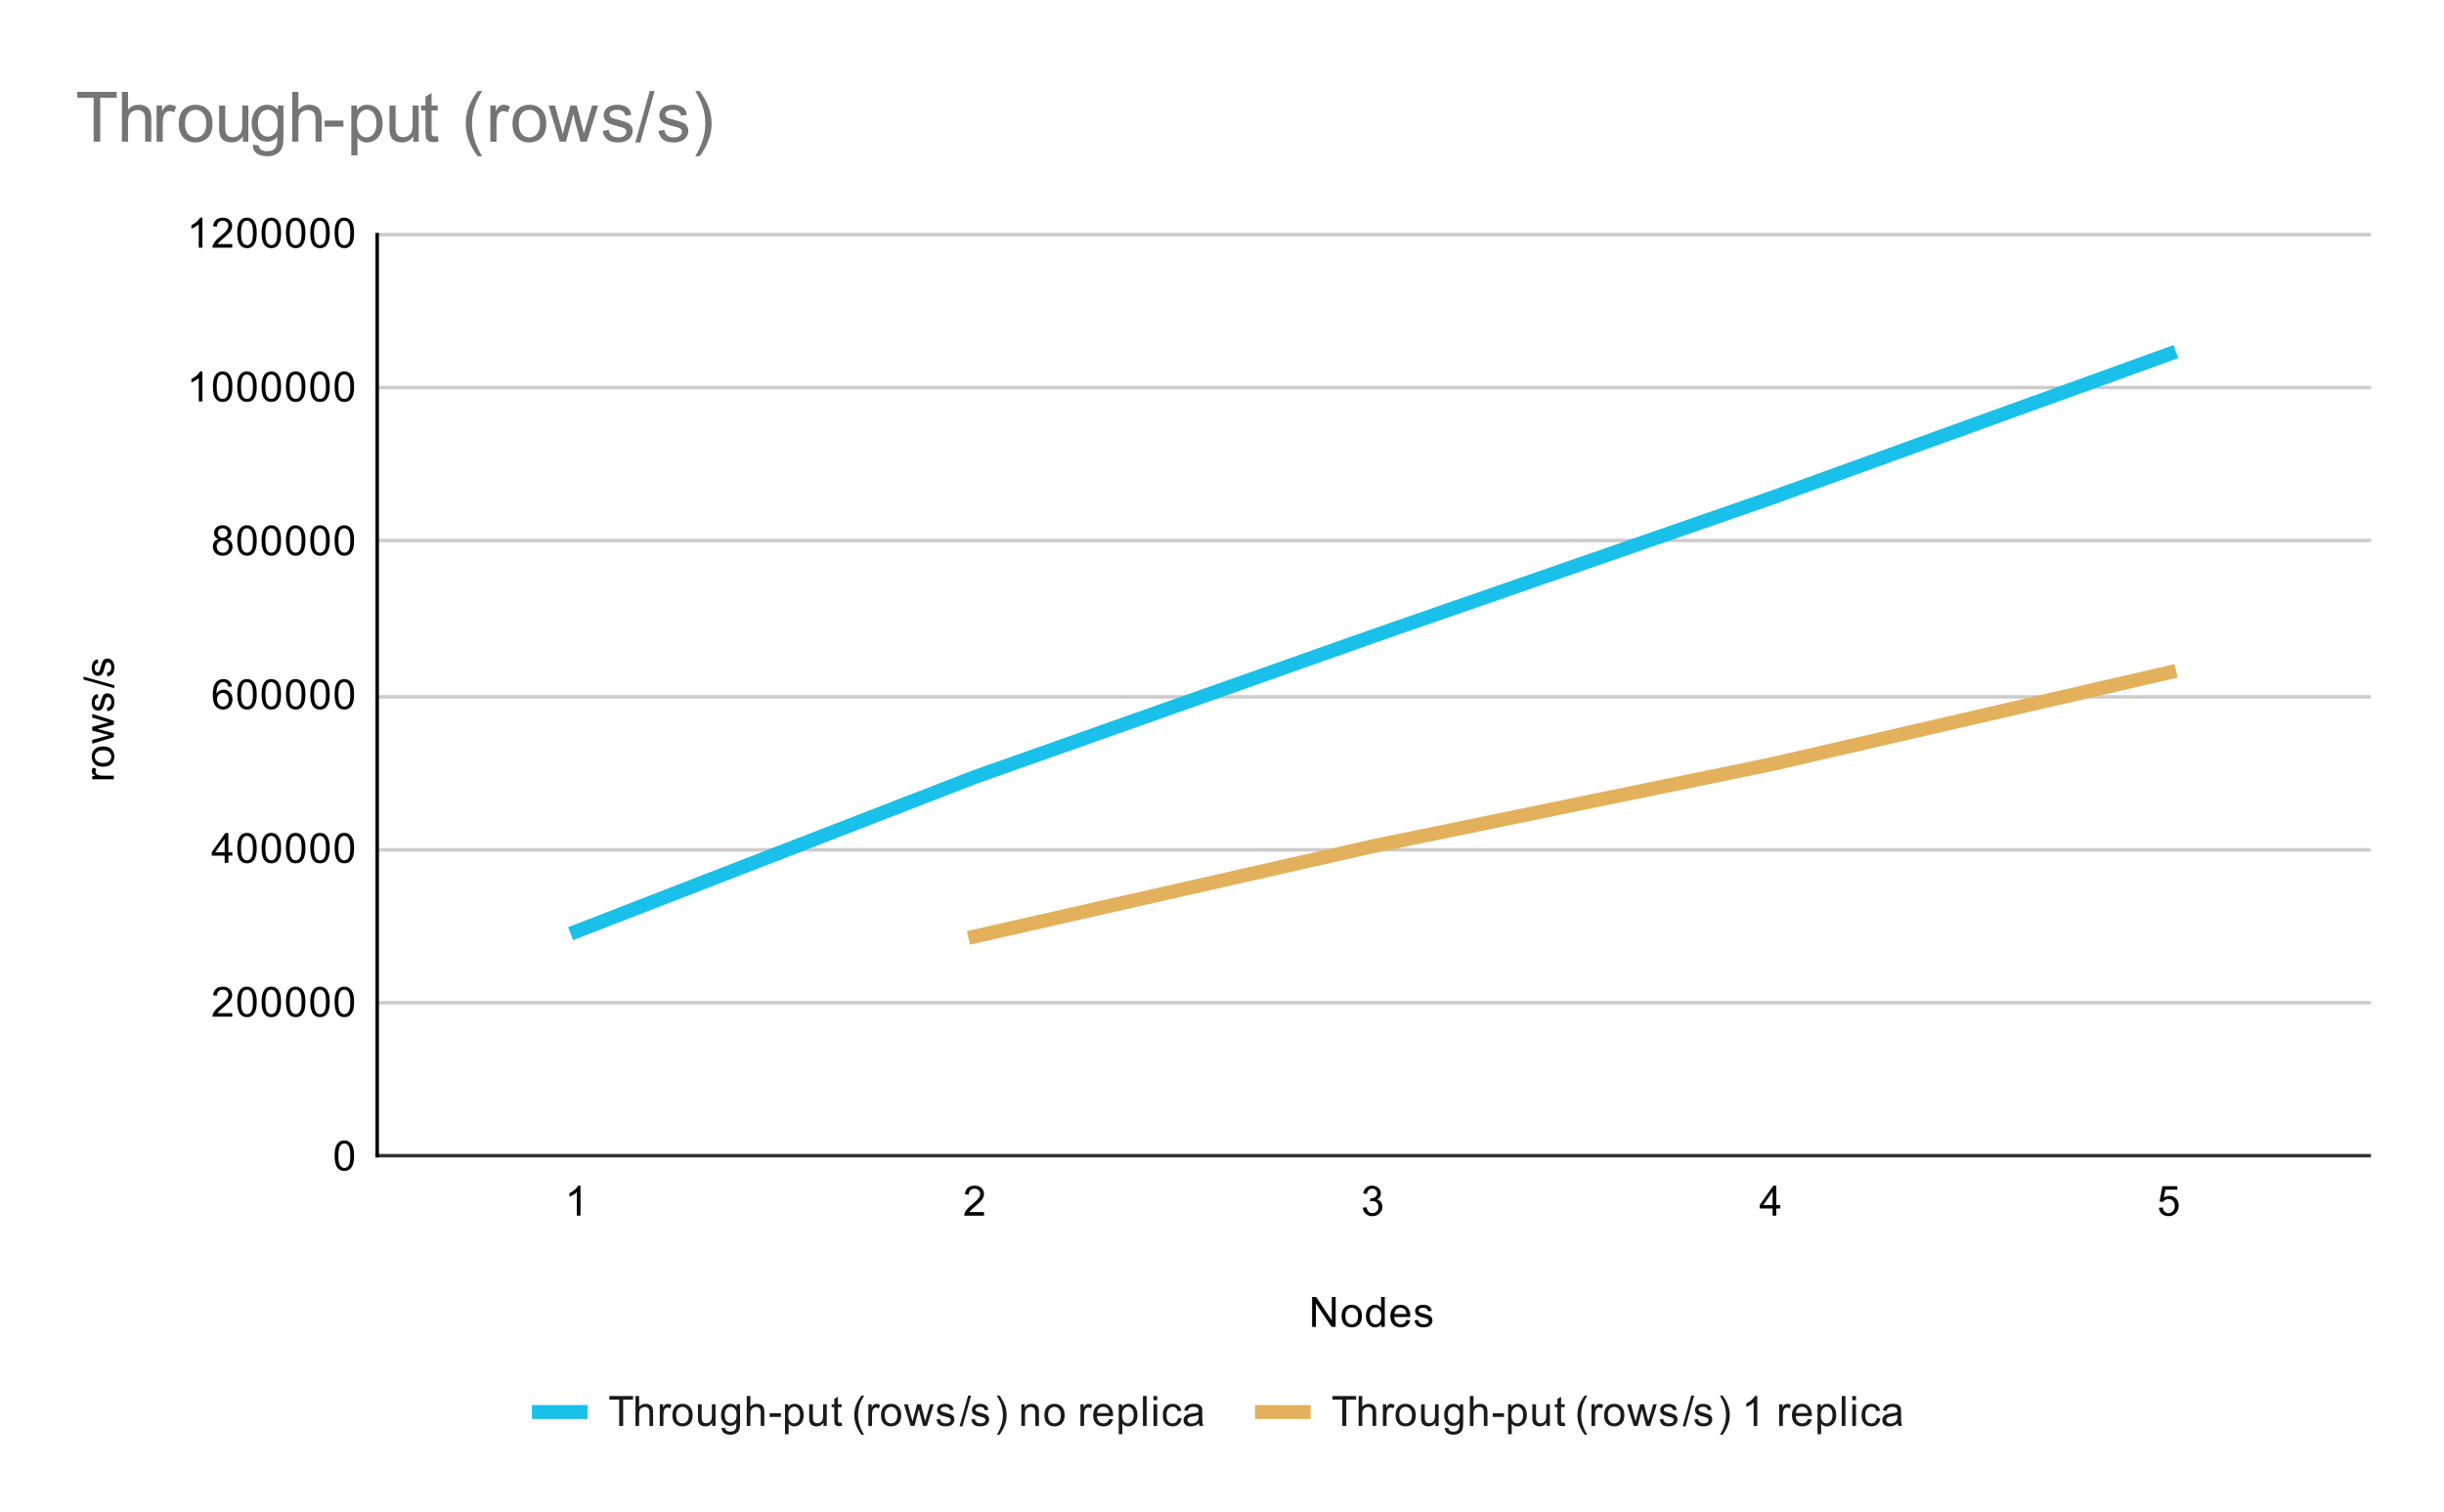 <svg version="1.1" viewBox="0.0 0.0 703.0 435.0" fill="none" stroke="none" stroke-linecap="square" stroke-miterlimit="10" width="703" height="435" xmlns:xlink="http://www.w3.org/1999/xlink" xmlns="http://www.w3.org/2000/svg"><path fill="#ffffff" d="M0 0L703.0 0L703.0 435.0L0 435.0L0 0Z" fill-rule="nonzero"/><path stroke="#333333" stroke-width="1.0" stroke-linecap="butt" d="M108.5 332.5L681.5 332.5" fill-rule="nonzero"/><path stroke="#cccccc" stroke-width="1.0" stroke-linecap="butt" d="M108.5 288.5L681.5 288.5" fill-rule="nonzero"/><path stroke="#cccccc" stroke-width="1.0" stroke-linecap="butt" d="M108.5 244.5L681.5 244.5" fill-rule="nonzero"/><path stroke="#cccccc" stroke-width="1.0" stroke-linecap="butt" d="M108.5 200.5L681.5 200.5" fill-rule="nonzero"/><path stroke="#cccccc" stroke-width="1.0" stroke-linecap="butt" d="M108.5 155.5L681.5 155.5" fill-rule="nonzero"/><path stroke="#cccccc" stroke-width="1.0" stroke-linecap="butt" d="M108.5 111.5L681.5 111.5" fill-rule="nonzero"/><path stroke="#cccccc" stroke-width="1.0" stroke-linecap="butt" d="M108.5 67.5L681.5 67.5" fill-rule="nonzero"/><path stroke="#000000" stroke-width="1.0" stroke-linecap="butt" d="M108.5 332.5L108.5 67.5" fill-rule="nonzero"/><clipPath id="id_0"><path d="M108.75 67.25L681.25 67.25L681.25 332.75L108.75 332.75L108.75 67.25Z" clip-rule="nonzero"/></clipPath><path stroke="#19c0ea" stroke-width="4.0" stroke-linecap="butt" clip-path="url(#id_0)" d="M166.0 267.891L280.5 223.514L395.0 183.012L509.5 143.258L624.0 101.84" fill-rule="nonzero"/><path stroke="#e3b15b" stroke-width="4.0" stroke-linecap="butt" clip-path="url(#id_0)" d="M280.5 269.397L395.0 243.447L509.5 219.893L624.0 193.458" fill-rule="nonzero"/><path fill="#000000" fill-opacity="0.0" clip-path="url(#id_0)" d="M169.0 267.891C169.0 269.548 167.657 270.891 166.0 270.891C164.343 270.891 163.0 269.548 163.0 267.891C163.0 266.234 164.343 264.891 166.0 264.891C167.657 264.891 169.0 266.234 169.0 267.891Z" fill-rule="nonzero"/><path fill="#000000" fill-opacity="0.0" clip-path="url(#id_0)" d="M283.5 223.514C283.5 225.171 282.157 226.514 280.5 226.514C278.843 226.514 277.5 225.171 277.5 223.514C277.5 221.857 278.843 220.514 280.5 220.514C282.157 220.514 283.5 221.857 283.5 223.514Z" fill-rule="nonzero"/><path fill="#000000" fill-opacity="0.0" clip-path="url(#id_0)" d="M398.0 183.012C398.0 184.669 396.657 186.012 395.0 186.012C393.343 186.012 392.0 184.669 392.0 183.012C392.0 181.355 393.343 180.012 395.0 180.012C396.657 180.012 398.0 181.355 398.0 183.012Z" fill-rule="nonzero"/><path fill="#000000" fill-opacity="0.0" clip-path="url(#id_0)" d="M512.5 143.258C512.5 144.915 511.157 146.258 509.5 146.258C507.843 146.258 506.5 144.915 506.5 143.258C506.5 141.601 507.843 140.258 509.5 140.258C511.157 140.258 512.5 141.601 512.5 143.258Z" fill-rule="nonzero"/><path fill="#000000" fill-opacity="0.0" clip-path="url(#id_0)" d="M627.0 101.84C627.0 103.497 625.657 104.84 624.0 104.84C622.343 104.84 621.0 103.497 621.0 101.84C621.0 100.184 622.343 98.84 624.0 98.84C625.657 98.84 627.0 100.184 627.0 101.84Z" fill-rule="nonzero"/><path fill="#000000" fill-opacity="0.0" clip-path="url(#id_0)" d="M283.5 269.397C283.5 271.054 282.157 272.397 280.5 272.397C278.843 272.397 277.5 271.054 277.5 269.397C277.5 267.74 278.843 266.397 280.5 266.397C282.157 266.397 283.5 267.74 283.5 269.397Z" fill-rule="nonzero"/><path fill="#000000" fill-opacity="0.0" clip-path="url(#id_0)" d="M398.0 243.447C398.0 245.104 396.657 246.447 395.0 246.447C393.343 246.447 392.0 245.104 392.0 243.447C392.0 241.79 393.343 240.447 395.0 240.447C396.657 240.447 398.0 241.79 398.0 243.447Z" fill-rule="nonzero"/><path fill="#000000" fill-opacity="0.0" clip-path="url(#id_0)" d="M512.5 219.893C512.5 221.55 511.157 222.893 509.5 222.893C507.843 222.893 506.5 221.55 506.5 219.893C506.5 218.237 507.843 216.893 509.5 216.893C511.157 216.893 512.5 218.237 512.5 219.893Z" fill-rule="nonzero"/><path fill="#000000" fill-opacity="0.0" clip-path="url(#id_0)" d="M627.0 193.458C627.0 195.115 625.657 196.458 624.0 196.458C622.343 196.458 621.0 195.115 621.0 193.458C621.0 191.801 622.343 190.458 624.0 190.458C625.657 190.458 627.0 191.801 627.0 193.458Z" fill-rule="nonzero"/><path fill="#000000" d="M377.422 381.75L377.422 373.156L378.578 373.156L383.094 379.906L383.094 373.156L384.188 373.156L384.188 381.75L383.016 381.75L378.5 375.0L378.5 381.75L377.422 381.75ZM385.906 378.641Q385.906 376.906 386.859 376.078Q387.656 375.391 388.812 375.391Q390.094 375.391 390.906 376.234Q391.734 377.062 391.734 378.547Q391.734 379.75 391.375 380.438Q391.016 381.125 390.312 381.516Q389.625 381.891 388.812 381.891Q387.516 381.891 386.703 381.062Q385.906 380.219 385.906 378.641ZM386.984 378.641Q386.984 379.828 387.5 380.422Q388.031 381.016 388.812 381.016Q389.609 381.016 390.125 380.422Q390.641 379.828 390.641 378.609Q390.641 377.453 390.109 376.859Q389.594 376.266 388.812 376.266Q388.031 376.266 387.5 376.859Q386.984 377.438 386.984 378.641ZM397.328 381.75L397.328 380.969Q396.734 381.891 395.594 381.891Q394.844 381.891 394.219 381.484Q393.594 381.062 393.25 380.328Q392.906 379.594 392.906 378.641Q392.906 377.719 393.219 376.953Q393.531 376.188 394.156 375.797Q394.781 375.391 395.547 375.391Q396.109 375.391 396.547 375.625Q396.984 375.859 397.266 376.234L397.266 373.156L398.312 373.156L398.312 381.75L397.328 381.75ZM394.0 378.641Q394.0 379.844 394.5 380.438Q395.0 381.016 395.688 381.016Q396.375 381.016 396.859 380.453Q397.344 379.891 397.344 378.734Q397.344 377.453 396.844 376.859Q396.359 376.266 395.641 376.266Q394.938 376.266 394.469 376.844Q394.0 377.406 394.0 378.641ZM404.547 379.75L405.641 379.875Q405.391 380.828 404.688 381.359Q403.984 381.891 402.906 381.891Q401.547 381.891 400.734 381.047Q399.938 380.203 399.938 378.688Q399.938 377.125 400.75 376.266Q401.562 375.391 402.844 375.391Q404.094 375.391 404.875 376.234Q405.672 377.078 405.672 378.625Q405.672 378.719 405.672 378.906L401.031 378.906Q401.094 379.938 401.609 380.484Q402.125 381.016 402.906 381.016Q403.484 381.016 403.891 380.719Q404.312 380.406 404.547 379.75ZM401.094 378.047L404.562 378.047Q404.5 377.25 404.172 376.859Q403.656 376.25 402.859 376.25Q402.125 376.25 401.625 376.734Q401.141 377.219 401.094 378.047ZM406.875 379.891L407.906 379.734Q408.0 380.359 408.391 380.688Q408.797 381.016 409.531 381.016Q410.25 381.016 410.594 380.734Q410.953 380.438 410.953 380.031Q410.953 379.672 410.641 379.469Q410.422 379.328 409.562 379.109Q408.406 378.812 407.953 378.609Q407.516 378.391 407.281 378.016Q407.047 377.641 407.047 377.172Q407.047 376.766 407.234 376.406Q407.422 376.047 407.75 375.812Q408.0 375.641 408.422 375.516Q408.844 375.391 409.344 375.391Q410.062 375.391 410.609 375.609Q411.172 375.812 411.438 376.172Q411.703 376.531 411.797 377.125L410.766 377.266Q410.703 376.797 410.359 376.531Q410.031 376.25 409.406 376.25Q408.688 376.25 408.375 376.5Q408.062 376.734 408.062 377.062Q408.062 377.266 408.188 377.422Q408.328 377.594 408.594 377.703Q408.75 377.766 409.531 377.969Q410.656 378.281 411.094 378.469Q411.531 378.656 411.781 379.016Q412.031 379.375 412.031 379.922Q412.031 380.453 411.719 380.922Q411.422 381.375 410.844 381.641Q410.266 381.891 409.531 381.891Q408.312 381.891 407.672 381.391Q407.047 380.875 406.875 379.891Z" fill-rule="nonzero"/><path fill="#000000" d="M32.75 224.219L26.531 224.219L26.531 223.266L27.469 223.266Q26.812 222.906 26.609 222.609Q26.391 222.297 26.391 221.922Q26.391 221.391 26.719 220.844L27.703 221.203Q27.469 221.594 27.469 221.969Q27.469 222.328 27.688 222.609Q27.891 222.875 28.266 222.984Q28.828 223.172 29.484 223.172L32.75 223.172L32.75 224.219ZM29.641 220.594Q27.906 220.594 27.078 219.641Q26.391 218.844 26.391 217.688Q26.391 216.406 27.234 215.594Q28.062 214.766 29.547 214.766Q30.75 214.766 31.438 215.125Q32.125 215.484 32.516 216.188Q32.891 216.875 32.891 217.688Q32.891 218.984 32.062 219.797Q31.219 220.594 29.641 220.594ZM29.641 219.516Q30.828 219.516 31.422 219.0Q32.016 218.469 32.016 217.688Q32.016 216.891 31.422 216.375Q30.828 215.859 29.609 215.859Q28.453 215.859 27.859 216.391Q27.266 216.906 27.266 217.688Q27.266 218.469 27.859 219.0Q28.438 219.516 29.641 219.516ZM32.75 212.062L26.531 213.969L26.531 212.875L30.125 211.891L31.453 211.516Q31.359 211.484 30.172 211.188L26.531 210.203L26.531 209.125L30.141 208.188L31.328 207.875L30.125 207.516L26.531 206.453L26.531 205.422L32.75 207.375L32.75 208.469L29.016 209.453L27.969 209.703L32.75 210.953L32.75 212.062ZM30.891 204.625L30.734 203.594Q31.359 203.5 31.688 203.109Q32.016 202.703 32.016 201.969Q32.016 201.25 31.734 200.906Q31.438 200.547 31.031 200.547Q30.672 200.547 30.469 200.859Q30.328 201.078 30.109 201.938Q29.812 203.094 29.609 203.547Q29.391 203.984 29.016 204.219Q28.641 204.453 28.172 204.453Q27.766 204.453 27.406 204.266Q27.047 204.078 26.812 203.75Q26.641 203.5 26.516 203.078Q26.391 202.656 26.391 202.156Q26.391 201.438 26.609 200.891Q26.812 200.328 27.172 200.062Q27.531 199.797 28.125 199.703L28.266 200.734Q27.797 200.797 27.531 201.141Q27.25 201.469 27.25 202.094Q27.25 202.812 27.5 203.125Q27.734 203.438 28.062 203.438Q28.266 203.438 28.422 203.312Q28.594 203.172 28.703 202.906Q28.766 202.75 28.969 201.969Q29.281 200.844 29.469 200.406Q29.656 199.969 30.016 199.719Q30.375 199.469 30.922 199.469Q31.453 199.469 31.922 199.781Q32.375 200.078 32.641 200.656Q32.891 201.234 32.891 201.969Q32.891 203.188 32.391 203.828Q31.875 204.453 30.891 204.625ZM32.891 198.0L24.016 195.516L24.016 194.672L32.891 197.156L32.891 198.0ZM30.891 194.625L30.734 193.594Q31.359 193.5 31.688 193.109Q32.016 192.703 32.016 191.969Q32.016 191.25 31.734 190.906Q31.438 190.547 31.031 190.547Q30.672 190.547 30.469 190.859Q30.328 191.078 30.109 191.938Q29.812 193.094 29.609 193.547Q29.391 193.984 29.016 194.219Q28.641 194.453 28.172 194.453Q27.766 194.453 27.406 194.266Q27.047 194.078 26.812 193.75Q26.641 193.5 26.516 193.078Q26.391 192.656 26.391 192.156Q26.391 191.438 26.609 190.891Q26.812 190.328 27.172 190.062Q27.531 189.797 28.125 189.703L28.266 190.734Q27.797 190.797 27.531 191.141Q27.25 191.469 27.25 192.094Q27.25 192.812 27.5 193.125Q27.734 193.438 28.062 193.438Q28.266 193.438 28.422 193.312Q28.594 193.172 28.703 192.906Q28.766 192.75 28.969 191.969Q29.281 190.844 29.469 190.406Q29.656 189.969 30.016 189.719Q30.375 189.469 30.922 189.469Q31.453 189.469 31.922 189.781Q32.375 190.078 32.641 190.656Q32.891 191.234 32.891 191.969Q32.891 193.188 32.391 193.828Q31.875 194.453 30.891 194.625Z" fill-rule="nonzero"/><path fill="#000000" d="M96.25 332.516Q96.25 330.984 96.562 330.062Q96.875 329.125 97.484 328.625Q98.109 328.125 99.047 328.125Q99.734 328.125 100.25 328.406Q100.781 328.688 101.125 329.219Q101.469 329.734 101.656 330.484Q101.844 331.234 101.844 332.516Q101.844 334.031 101.531 334.953Q101.234 335.875 100.609 336.391Q100.0 336.891 99.047 336.891Q97.812 336.891 97.094 336.0Q96.25 334.938 96.25 332.516ZM97.328 332.516Q97.328 334.625 97.828 335.328Q98.328 336.031 99.047 336.031Q99.781 336.031 100.266 335.328Q100.766 334.625 100.766 332.516Q100.766 330.391 100.266 329.703Q99.781 329.0 99.031 329.0Q98.312 329.0 97.875 329.609Q97.328 330.391 97.328 332.516Z" fill-rule="nonzero"/><path fill="#000000" d="M66.797 291.484L66.797 292.5L61.109 292.5Q61.109 292.125 61.234 291.766Q61.453 291.188 61.922 290.625Q62.406 290.062 63.312 289.328Q64.719 288.172 65.203 287.5Q65.703 286.828 65.703 286.234Q65.703 285.609 65.25 285.188Q64.797 284.75 64.078 284.75Q63.312 284.75 62.859 285.203Q62.406 285.656 62.391 286.469L61.312 286.359Q61.422 285.141 62.141 284.516Q62.875 283.875 64.109 283.875Q65.344 283.875 66.062 284.562Q66.781 285.25 66.781 286.266Q66.781 286.781 66.562 287.281Q66.359 287.766 65.859 288.328Q65.375 288.875 64.25 289.828Q63.297 290.625 63.016 290.922Q62.75 291.203 62.578 291.484L66.797 291.484ZM68.25 288.266Q68.25 286.734 68.562 285.812Q68.875 284.875 69.484 284.375Q70.109 283.875 71.047 283.875Q71.734 283.875 72.25 284.156Q72.781 284.438 73.125 284.969Q73.469 285.484 73.656 286.234Q73.844 286.984 73.844 288.266Q73.844 289.781 73.531 290.703Q73.234 291.625 72.609 292.141Q72.0 292.641 71.047 292.641Q69.812 292.641 69.094 291.75Q68.25 290.688 68.25 288.266ZM69.328 288.266Q69.328 290.375 69.828 291.078Q70.328 291.781 71.047 291.781Q71.781 291.781 72.266 291.078Q72.766 290.375 72.766 288.266Q72.766 286.141 72.266 285.453Q71.781 284.75 71.031 284.75Q70.312 284.75 69.875 285.359Q69.328 286.141 69.328 288.266ZM75.25 288.266Q75.25 286.734 75.562 285.812Q75.875 284.875 76.484 284.375Q77.109 283.875 78.047 283.875Q78.734 283.875 79.25 284.156Q79.781 284.438 80.125 284.969Q80.469 285.484 80.656 286.234Q80.844 286.984 80.844 288.266Q80.844 289.781 80.531 290.703Q80.234 291.625 79.609 292.141Q79.0 292.641 78.047 292.641Q76.812 292.641 76.094 291.75Q75.25 290.688 75.25 288.266ZM76.328 288.266Q76.328 290.375 76.828 291.078Q77.328 291.781 78.047 291.781Q78.781 291.781 79.266 291.078Q79.766 290.375 79.766 288.266Q79.766 286.141 79.266 285.453Q78.781 284.75 78.031 284.75Q77.312 284.75 76.875 285.359Q76.328 286.141 76.328 288.266ZM82.25 288.266Q82.25 286.734 82.562 285.812Q82.875 284.875 83.484 284.375Q84.109 283.875 85.047 283.875Q85.734 283.875 86.25 284.156Q86.781 284.438 87.125 284.969Q87.469 285.484 87.656 286.234Q87.844 286.984 87.844 288.266Q87.844 289.781 87.531 290.703Q87.234 291.625 86.609 292.141Q86.0 292.641 85.047 292.641Q83.812 292.641 83.094 291.75Q82.25 290.688 82.25 288.266ZM83.328 288.266Q83.328 290.375 83.828 291.078Q84.328 291.781 85.047 291.781Q85.781 291.781 86.266 291.078Q86.766 290.375 86.766 288.266Q86.766 286.141 86.266 285.453Q85.781 284.75 85.031 284.75Q84.312 284.75 83.875 285.359Q83.328 286.141 83.328 288.266ZM89.25 288.266Q89.25 286.734 89.562 285.812Q89.875 284.875 90.484 284.375Q91.109 283.875 92.047 283.875Q92.734 283.875 93.25 284.156Q93.781 284.438 94.125 284.969Q94.469 285.484 94.656 286.234Q94.844 286.984 94.844 288.266Q94.844 289.781 94.531 290.703Q94.234 291.625 93.609 292.141Q93.0 292.641 92.047 292.641Q90.812 292.641 90.094 291.75Q89.25 290.688 89.25 288.266ZM90.328 288.266Q90.328 290.375 90.828 291.078Q91.328 291.781 92.047 291.781Q92.781 291.781 93.266 291.078Q93.766 290.375 93.766 288.266Q93.766 286.141 93.266 285.453Q92.781 284.75 92.031 284.75Q91.312 284.75 90.875 285.359Q90.328 286.141 90.328 288.266ZM96.25 288.266Q96.25 286.734 96.562 285.812Q96.875 284.875 97.484 284.375Q98.109 283.875 99.047 283.875Q99.734 283.875 100.25 284.156Q100.781 284.438 101.125 284.969Q101.469 285.484 101.656 286.234Q101.844 286.984 101.844 288.266Q101.844 289.781 101.531 290.703Q101.234 291.625 100.609 292.141Q100.0 292.641 99.047 292.641Q97.812 292.641 97.094 291.75Q96.25 290.688 96.25 288.266ZM97.328 288.266Q97.328 290.375 97.828 291.078Q98.328 291.781 99.047 291.781Q99.781 291.781 100.266 291.078Q100.766 290.375 100.766 288.266Q100.766 286.141 100.266 285.453Q99.781 284.75 99.031 284.75Q98.312 284.75 97.875 285.359Q97.328 286.141 97.328 288.266Z" fill-rule="nonzero"/><path fill="#000000" d="M64.625 248.25L64.625 246.188L60.906 246.188L60.906 245.219L64.828 239.656L65.688 239.656L65.688 245.219L66.844 245.219L66.844 246.188L65.688 246.188L65.688 248.25L64.625 248.25ZM64.625 245.219L64.625 241.359L61.938 245.219L64.625 245.219ZM68.25 244.016Q68.25 242.484 68.562 241.562Q68.875 240.625 69.484 240.125Q70.109 239.625 71.047 239.625Q71.734 239.625 72.25 239.906Q72.781 240.188 73.125 240.719Q73.469 241.234 73.656 241.984Q73.844 242.734 73.844 244.016Q73.844 245.531 73.531 246.453Q73.234 247.375 72.609 247.891Q72.0 248.391 71.047 248.391Q69.812 248.391 69.094 247.5Q68.25 246.438 68.25 244.016ZM69.328 244.016Q69.328 246.125 69.828 246.828Q70.328 247.531 71.047 247.531Q71.781 247.531 72.266 246.828Q72.766 246.125 72.766 244.016Q72.766 241.891 72.266 241.203Q71.781 240.5 71.031 240.5Q70.312 240.5 69.875 241.109Q69.328 241.891 69.328 244.016ZM75.25 244.016Q75.25 242.484 75.562 241.562Q75.875 240.625 76.484 240.125Q77.109 239.625 78.047 239.625Q78.734 239.625 79.25 239.906Q79.781 240.188 80.125 240.719Q80.469 241.234 80.656 241.984Q80.844 242.734 80.844 244.016Q80.844 245.531 80.531 246.453Q80.234 247.375 79.609 247.891Q79.0 248.391 78.047 248.391Q76.812 248.391 76.094 247.5Q75.25 246.438 75.25 244.016ZM76.328 244.016Q76.328 246.125 76.828 246.828Q77.328 247.531 78.047 247.531Q78.781 247.531 79.266 246.828Q79.766 246.125 79.766 244.016Q79.766 241.891 79.266 241.203Q78.781 240.5 78.031 240.5Q77.312 240.5 76.875 241.109Q76.328 241.891 76.328 244.016ZM82.25 244.016Q82.25 242.484 82.562 241.562Q82.875 240.625 83.484 240.125Q84.109 239.625 85.047 239.625Q85.734 239.625 86.25 239.906Q86.781 240.188 87.125 240.719Q87.469 241.234 87.656 241.984Q87.844 242.734 87.844 244.016Q87.844 245.531 87.531 246.453Q87.234 247.375 86.609 247.891Q86.0 248.391 85.047 248.391Q83.812 248.391 83.094 247.5Q82.25 246.438 82.25 244.016ZM83.328 244.016Q83.328 246.125 83.828 246.828Q84.328 247.531 85.047 247.531Q85.781 247.531 86.266 246.828Q86.766 246.125 86.766 244.016Q86.766 241.891 86.266 241.203Q85.781 240.5 85.031 240.5Q84.312 240.5 83.875 241.109Q83.328 241.891 83.328 244.016ZM89.25 244.016Q89.25 242.484 89.562 241.562Q89.875 240.625 90.484 240.125Q91.109 239.625 92.047 239.625Q92.734 239.625 93.25 239.906Q93.781 240.188 94.125 240.719Q94.469 241.234 94.656 241.984Q94.844 242.734 94.844 244.016Q94.844 245.531 94.531 246.453Q94.234 247.375 93.609 247.891Q93.0 248.391 92.047 248.391Q90.812 248.391 90.094 247.5Q89.25 246.438 89.25 244.016ZM90.328 244.016Q90.328 246.125 90.828 246.828Q91.328 247.531 92.047 247.531Q92.781 247.531 93.266 246.828Q93.766 246.125 93.766 244.016Q93.766 241.891 93.266 241.203Q92.781 240.5 92.031 240.5Q91.312 240.5 90.875 241.109Q90.328 241.891 90.328 244.016ZM96.25 244.016Q96.25 242.484 96.562 241.562Q96.875 240.625 97.484 240.125Q98.109 239.625 99.047 239.625Q99.734 239.625 100.25 239.906Q100.781 240.188 101.125 240.719Q101.469 241.234 101.656 241.984Q101.844 242.734 101.844 244.016Q101.844 245.531 101.531 246.453Q101.234 247.375 100.609 247.891Q100.0 248.391 99.047 248.391Q97.812 248.391 97.094 247.5Q96.25 246.438 96.25 244.016ZM97.328 244.016Q97.328 246.125 97.828 246.828Q98.328 247.531 99.047 247.531Q99.781 247.531 100.266 246.828Q100.766 246.125 100.766 244.016Q100.766 241.891 100.266 241.203Q99.781 240.5 99.031 240.5Q98.312 240.5 97.875 241.109Q97.328 241.891 97.328 244.016Z" fill-rule="nonzero"/><path fill="#000000" d="M66.719 197.516L65.672 197.594Q65.531 196.969 65.281 196.688Q64.844 196.234 64.219 196.234Q63.719 196.234 63.328 196.516Q62.844 196.891 62.547 197.594Q62.266 198.281 62.25 199.562Q62.625 198.984 63.172 198.703Q63.734 198.422 64.344 198.422Q65.391 198.422 66.125 199.203Q66.875 199.984 66.875 201.203Q66.875 202.016 66.516 202.719Q66.172 203.406 65.562 203.781Q64.953 204.141 64.188 204.141Q62.859 204.141 62.031 203.172Q61.203 202.203 61.203 199.984Q61.203 197.484 62.125 196.359Q62.922 195.375 64.281 195.375Q65.297 195.375 65.938 195.953Q66.594 196.516 66.719 197.516ZM62.422 201.219Q62.422 201.766 62.641 202.266Q62.875 202.75 63.281 203.016Q63.703 203.281 64.172 203.281Q64.828 203.281 65.312 202.75Q65.797 202.203 65.797 201.281Q65.797 200.391 65.312 199.875Q64.844 199.359 64.125 199.359Q63.406 199.359 62.906 199.875Q62.422 200.391 62.422 201.219ZM68.25 199.766Q68.25 198.234 68.562 197.312Q68.875 196.375 69.484 195.875Q70.109 195.375 71.047 195.375Q71.734 195.375 72.25 195.656Q72.781 195.938 73.125 196.469Q73.469 196.984 73.656 197.734Q73.844 198.484 73.844 199.766Q73.844 201.281 73.531 202.203Q73.234 203.125 72.609 203.641Q72.0 204.141 71.047 204.141Q69.812 204.141 69.094 203.25Q68.25 202.188 68.25 199.766ZM69.328 199.766Q69.328 201.875 69.828 202.578Q70.328 203.281 71.047 203.281Q71.781 203.281 72.266 202.578Q72.766 201.875 72.766 199.766Q72.766 197.641 72.266 196.953Q71.781 196.25 71.031 196.25Q70.312 196.25 69.875 196.859Q69.328 197.641 69.328 199.766ZM75.25 199.766Q75.25 198.234 75.562 197.312Q75.875 196.375 76.484 195.875Q77.109 195.375 78.047 195.375Q78.734 195.375 79.25 195.656Q79.781 195.938 80.125 196.469Q80.469 196.984 80.656 197.734Q80.844 198.484 80.844 199.766Q80.844 201.281 80.531 202.203Q80.234 203.125 79.609 203.641Q79.0 204.141 78.047 204.141Q76.812 204.141 76.094 203.25Q75.25 202.188 75.25 199.766ZM76.328 199.766Q76.328 201.875 76.828 202.578Q77.328 203.281 78.047 203.281Q78.781 203.281 79.266 202.578Q79.766 201.875 79.766 199.766Q79.766 197.641 79.266 196.953Q78.781 196.25 78.031 196.25Q77.312 196.25 76.875 196.859Q76.328 197.641 76.328 199.766ZM82.25 199.766Q82.25 198.234 82.562 197.312Q82.875 196.375 83.484 195.875Q84.109 195.375 85.047 195.375Q85.734 195.375 86.25 195.656Q86.781 195.938 87.125 196.469Q87.469 196.984 87.656 197.734Q87.844 198.484 87.844 199.766Q87.844 201.281 87.531 202.203Q87.234 203.125 86.609 203.641Q86.0 204.141 85.047 204.141Q83.812 204.141 83.094 203.25Q82.25 202.188 82.25 199.766ZM83.328 199.766Q83.328 201.875 83.828 202.578Q84.328 203.281 85.047 203.281Q85.781 203.281 86.266 202.578Q86.766 201.875 86.766 199.766Q86.766 197.641 86.266 196.953Q85.781 196.25 85.031 196.25Q84.312 196.25 83.875 196.859Q83.328 197.641 83.328 199.766ZM89.25 199.766Q89.25 198.234 89.562 197.312Q89.875 196.375 90.484 195.875Q91.109 195.375 92.047 195.375Q92.734 195.375 93.25 195.656Q93.781 195.938 94.125 196.469Q94.469 196.984 94.656 197.734Q94.844 198.484 94.844 199.766Q94.844 201.281 94.531 202.203Q94.234 203.125 93.609 203.641Q93.0 204.141 92.047 204.141Q90.812 204.141 90.094 203.25Q89.25 202.188 89.25 199.766ZM90.328 199.766Q90.328 201.875 90.828 202.578Q91.328 203.281 92.047 203.281Q92.781 203.281 93.266 202.578Q93.766 201.875 93.766 199.766Q93.766 197.641 93.266 196.953Q92.781 196.25 92.031 196.25Q91.312 196.25 90.875 196.859Q90.328 197.641 90.328 199.766ZM96.25 199.766Q96.25 198.234 96.562 197.312Q96.875 196.375 97.484 195.875Q98.109 195.375 99.047 195.375Q99.734 195.375 100.25 195.656Q100.781 195.938 101.125 196.469Q101.469 196.984 101.656 197.734Q101.844 198.484 101.844 199.766Q101.844 201.281 101.531 202.203Q101.234 203.125 100.609 203.641Q100.0 204.141 99.047 204.141Q97.812 204.141 97.094 203.25Q96.25 202.188 96.25 199.766ZM97.328 199.766Q97.328 201.875 97.828 202.578Q98.328 203.281 99.047 203.281Q99.781 203.281 100.266 202.578Q100.766 201.875 100.766 199.766Q100.766 197.641 100.266 196.953Q99.781 196.25 99.031 196.25Q98.312 196.25 97.875 196.859Q97.328 197.641 97.328 199.766Z" fill-rule="nonzero"/><path fill="#000000" d="M62.875 155.094Q62.219 154.844 61.891 154.406Q61.578 153.953 61.578 153.344Q61.578 152.406 62.25 151.766Q62.938 151.125 64.047 151.125Q65.172 151.125 65.859 151.781Q66.547 152.438 66.547 153.375Q66.547 153.969 66.234 154.406Q65.922 154.844 65.281 155.094Q66.078 155.344 66.484 155.922Q66.891 156.5 66.891 157.297Q66.891 158.391 66.109 159.141Q65.344 159.891 64.062 159.891Q62.797 159.891 62.016 159.141Q61.234 158.391 61.234 157.266Q61.234 156.422 61.656 155.859Q62.094 155.297 62.875 155.094ZM62.656 153.297Q62.656 153.906 63.047 154.297Q63.453 154.688 64.078 154.688Q64.688 154.688 65.078 154.312Q65.469 153.922 65.469 153.359Q65.469 152.781 65.062 152.391Q64.656 151.984 64.062 151.984Q63.453 151.984 63.047 152.375Q62.656 152.766 62.656 153.297ZM62.328 157.266Q62.328 157.719 62.531 158.141Q62.75 158.562 63.172 158.797Q63.594 159.031 64.078 159.031Q64.828 159.031 65.312 158.547Q65.812 158.062 65.812 157.312Q65.812 156.547 65.312 156.047Q64.812 155.547 64.047 155.547Q63.297 155.547 62.812 156.047Q62.328 156.531 62.328 157.266ZM68.25 155.516Q68.25 153.984 68.562 153.062Q68.875 152.125 69.484 151.625Q70.109 151.125 71.047 151.125Q71.734 151.125 72.25 151.406Q72.781 151.688 73.125 152.219Q73.469 152.734 73.656 153.484Q73.844 154.234 73.844 155.516Q73.844 157.031 73.531 157.953Q73.234 158.875 72.609 159.391Q72.0 159.891 71.047 159.891Q69.812 159.891 69.094 159.0Q68.25 157.938 68.25 155.516ZM69.328 155.516Q69.328 157.625 69.828 158.328Q70.328 159.031 71.047 159.031Q71.781 159.031 72.266 158.328Q72.766 157.625 72.766 155.516Q72.766 153.391 72.266 152.703Q71.781 152.0 71.031 152.0Q70.312 152.0 69.875 152.609Q69.328 153.391 69.328 155.516ZM75.25 155.516Q75.25 153.984 75.562 153.062Q75.875 152.125 76.484 151.625Q77.109 151.125 78.047 151.125Q78.734 151.125 79.25 151.406Q79.781 151.688 80.125 152.219Q80.469 152.734 80.656 153.484Q80.844 154.234 80.844 155.516Q80.844 157.031 80.531 157.953Q80.234 158.875 79.609 159.391Q79.0 159.891 78.047 159.891Q76.812 159.891 76.094 159.0Q75.25 157.938 75.25 155.516ZM76.328 155.516Q76.328 157.625 76.828 158.328Q77.328 159.031 78.047 159.031Q78.781 159.031 79.266 158.328Q79.766 157.625 79.766 155.516Q79.766 153.391 79.266 152.703Q78.781 152.0 78.031 152.0Q77.312 152.0 76.875 152.609Q76.328 153.391 76.328 155.516ZM82.25 155.516Q82.25 153.984 82.562 153.062Q82.875 152.125 83.484 151.625Q84.109 151.125 85.047 151.125Q85.734 151.125 86.25 151.406Q86.781 151.688 87.125 152.219Q87.469 152.734 87.656 153.484Q87.844 154.234 87.844 155.516Q87.844 157.031 87.531 157.953Q87.234 158.875 86.609 159.391Q86.0 159.891 85.047 159.891Q83.812 159.891 83.094 159.0Q82.25 157.938 82.25 155.516ZM83.328 155.516Q83.328 157.625 83.828 158.328Q84.328 159.031 85.047 159.031Q85.781 159.031 86.266 158.328Q86.766 157.625 86.766 155.516Q86.766 153.391 86.266 152.703Q85.781 152.0 85.031 152.0Q84.312 152.0 83.875 152.609Q83.328 153.391 83.328 155.516ZM89.25 155.516Q89.25 153.984 89.562 153.062Q89.875 152.125 90.484 151.625Q91.109 151.125 92.047 151.125Q92.734 151.125 93.25 151.406Q93.781 151.688 94.125 152.219Q94.469 152.734 94.656 153.484Q94.844 154.234 94.844 155.516Q94.844 157.031 94.531 157.953Q94.234 158.875 93.609 159.391Q93.0 159.891 92.047 159.891Q90.812 159.891 90.094 159.0Q89.25 157.938 89.25 155.516ZM90.328 155.516Q90.328 157.625 90.828 158.328Q91.328 159.031 92.047 159.031Q92.781 159.031 93.266 158.328Q93.766 157.625 93.766 155.516Q93.766 153.391 93.266 152.703Q92.781 152.0 92.031 152.0Q91.312 152.0 90.875 152.609Q90.328 153.391 90.328 155.516ZM96.25 155.516Q96.25 153.984 96.562 153.062Q96.875 152.125 97.484 151.625Q98.109 151.125 99.047 151.125Q99.734 151.125 100.25 151.406Q100.781 151.688 101.125 152.219Q101.469 152.734 101.656 153.484Q101.844 154.234 101.844 155.516Q101.844 157.031 101.531 157.953Q101.234 158.875 100.609 159.391Q100.0 159.891 99.047 159.891Q97.812 159.891 97.094 159.0Q96.25 157.938 96.25 155.516ZM97.328 155.516Q97.328 157.625 97.828 158.328Q98.328 159.031 99.047 159.031Q99.781 159.031 100.266 158.328Q100.766 157.625 100.766 155.516Q100.766 153.391 100.266 152.703Q99.781 152.0 99.031 152.0Q98.312 152.0 97.875 152.609Q97.328 153.391 97.328 155.516Z" fill-rule="nonzero"/><path fill="#000000" d="M58.219 115.5L57.172 115.5L57.172 108.781Q56.781 109.141 56.156 109.516Q55.547 109.875 55.062 110.047L55.062 109.031Q55.938 108.609 56.594 108.031Q57.266 107.438 57.547 106.875L58.219 106.875L58.219 115.5ZM61.25 111.266Q61.25 109.734 61.562 108.812Q61.875 107.875 62.484 107.375Q63.109 106.875 64.047 106.875Q64.734 106.875 65.25 107.156Q65.781 107.438 66.125 107.969Q66.469 108.484 66.656 109.234Q66.844 109.984 66.844 111.266Q66.844 112.781 66.531 113.703Q66.234 114.625 65.609 115.141Q65.0 115.641 64.047 115.641Q62.812 115.641 62.094 114.75Q61.25 113.688 61.25 111.266ZM62.328 111.266Q62.328 113.375 62.828 114.078Q63.328 114.781 64.047 114.781Q64.781 114.781 65.266 114.078Q65.766 113.375 65.766 111.266Q65.766 109.141 65.266 108.453Q64.781 107.75 64.031 107.75Q63.312 107.75 62.875 108.359Q62.328 109.141 62.328 111.266ZM68.25 111.266Q68.25 109.734 68.562 108.812Q68.875 107.875 69.484 107.375Q70.109 106.875 71.047 106.875Q71.734 106.875 72.25 107.156Q72.781 107.438 73.125 107.969Q73.469 108.484 73.656 109.234Q73.844 109.984 73.844 111.266Q73.844 112.781 73.531 113.703Q73.234 114.625 72.609 115.141Q72.0 115.641 71.047 115.641Q69.812 115.641 69.094 114.75Q68.25 113.688 68.25 111.266ZM69.328 111.266Q69.328 113.375 69.828 114.078Q70.328 114.781 71.047 114.781Q71.781 114.781 72.266 114.078Q72.766 113.375 72.766 111.266Q72.766 109.141 72.266 108.453Q71.781 107.75 71.031 107.75Q70.312 107.75 69.875 108.359Q69.328 109.141 69.328 111.266ZM75.25 111.266Q75.25 109.734 75.562 108.812Q75.875 107.875 76.484 107.375Q77.109 106.875 78.047 106.875Q78.734 106.875 79.25 107.156Q79.781 107.438 80.125 107.969Q80.469 108.484 80.656 109.234Q80.844 109.984 80.844 111.266Q80.844 112.781 80.531 113.703Q80.234 114.625 79.609 115.141Q79.0 115.641 78.047 115.641Q76.812 115.641 76.094 114.75Q75.25 113.688 75.25 111.266ZM76.328 111.266Q76.328 113.375 76.828 114.078Q77.328 114.781 78.047 114.781Q78.781 114.781 79.266 114.078Q79.766 113.375 79.766 111.266Q79.766 109.141 79.266 108.453Q78.781 107.75 78.031 107.75Q77.312 107.75 76.875 108.359Q76.328 109.141 76.328 111.266ZM82.25 111.266Q82.25 109.734 82.562 108.812Q82.875 107.875 83.484 107.375Q84.109 106.875 85.047 106.875Q85.734 106.875 86.25 107.156Q86.781 107.438 87.125 107.969Q87.469 108.484 87.656 109.234Q87.844 109.984 87.844 111.266Q87.844 112.781 87.531 113.703Q87.234 114.625 86.609 115.141Q86.0 115.641 85.047 115.641Q83.812 115.641 83.094 114.75Q82.25 113.688 82.25 111.266ZM83.328 111.266Q83.328 113.375 83.828 114.078Q84.328 114.781 85.047 114.781Q85.781 114.781 86.266 114.078Q86.766 113.375 86.766 111.266Q86.766 109.141 86.266 108.453Q85.781 107.75 85.031 107.75Q84.312 107.75 83.875 108.359Q83.328 109.141 83.328 111.266ZM89.25 111.266Q89.25 109.734 89.562 108.812Q89.875 107.875 90.484 107.375Q91.109 106.875 92.047 106.875Q92.734 106.875 93.25 107.156Q93.781 107.438 94.125 107.969Q94.469 108.484 94.656 109.234Q94.844 109.984 94.844 111.266Q94.844 112.781 94.531 113.703Q94.234 114.625 93.609 115.141Q93.0 115.641 92.047 115.641Q90.812 115.641 90.094 114.75Q89.25 113.688 89.25 111.266ZM90.328 111.266Q90.328 113.375 90.828 114.078Q91.328 114.781 92.047 114.781Q92.781 114.781 93.266 114.078Q93.766 113.375 93.766 111.266Q93.766 109.141 93.266 108.453Q92.781 107.75 92.031 107.75Q91.312 107.75 90.875 108.359Q90.328 109.141 90.328 111.266ZM96.25 111.266Q96.25 109.734 96.562 108.812Q96.875 107.875 97.484 107.375Q98.109 106.875 99.047 106.875Q99.734 106.875 100.25 107.156Q100.781 107.438 101.125 107.969Q101.469 108.484 101.656 109.234Q101.844 109.984 101.844 111.266Q101.844 112.781 101.531 113.703Q101.234 114.625 100.609 115.141Q100.0 115.641 99.047 115.641Q97.812 115.641 97.094 114.75Q96.25 113.688 96.25 111.266ZM97.328 111.266Q97.328 113.375 97.828 114.078Q98.328 114.781 99.047 114.781Q99.781 114.781 100.266 114.078Q100.766 113.375 100.766 111.266Q100.766 109.141 100.266 108.453Q99.781 107.75 99.031 107.75Q98.312 107.75 97.875 108.359Q97.328 109.141 97.328 111.266Z" fill-rule="nonzero"/><path fill="#000000" d="M58.219 71.25L57.172 71.25L57.172 64.531Q56.781 64.891 56.156 65.266Q55.547 65.625 55.062 65.797L55.062 64.781Q55.938 64.359 56.594 63.781Q57.266 63.188 57.547 62.625L58.219 62.625L58.219 71.25ZM66.797 70.234L66.797 71.25L61.109 71.25Q61.109 70.875 61.234 70.516Q61.453 69.938 61.922 69.375Q62.406 68.812 63.312 68.078Q64.719 66.922 65.203 66.25Q65.703 65.578 65.703 64.984Q65.703 64.359 65.25 63.938Q64.797 63.5 64.078 63.5Q63.312 63.5 62.859 63.953Q62.406 64.406 62.391 65.219L61.312 65.109Q61.422 63.891 62.141 63.266Q62.875 62.625 64.109 62.625Q65.344 62.625 66.062 63.312Q66.781 64.0 66.781 65.016Q66.781 65.531 66.562 66.031Q66.359 66.516 65.859 67.078Q65.375 67.625 64.25 68.578Q63.297 69.375 63.016 69.672Q62.75 69.953 62.578 70.234L66.797 70.234ZM68.25 67.016Q68.25 65.484 68.562 64.562Q68.875 63.625 69.484 63.125Q70.109 62.625 71.047 62.625Q71.734 62.625 72.25 62.906Q72.781 63.188 73.125 63.719Q73.469 64.234 73.656 64.984Q73.844 65.734 73.844 67.016Q73.844 68.531 73.531 69.453Q73.234 70.375 72.609 70.891Q72.0 71.391 71.047 71.391Q69.812 71.391 69.094 70.5Q68.25 69.438 68.25 67.016ZM69.328 67.016Q69.328 69.125 69.828 69.828Q70.328 70.531 71.047 70.531Q71.781 70.531 72.266 69.828Q72.766 69.125 72.766 67.016Q72.766 64.891 72.266 64.203Q71.781 63.5 71.031 63.5Q70.312 63.5 69.875 64.109Q69.328 64.891 69.328 67.016ZM75.25 67.016Q75.25 65.484 75.562 64.562Q75.875 63.625 76.484 63.125Q77.109 62.625 78.047 62.625Q78.734 62.625 79.25 62.906Q79.781 63.188 80.125 63.719Q80.469 64.234 80.656 64.984Q80.844 65.734 80.844 67.016Q80.844 68.531 80.531 69.453Q80.234 70.375 79.609 70.891Q79.0 71.391 78.047 71.391Q76.812 71.391 76.094 70.5Q75.25 69.438 75.25 67.016ZM76.328 67.016Q76.328 69.125 76.828 69.828Q77.328 70.531 78.047 70.531Q78.781 70.531 79.266 69.828Q79.766 69.125 79.766 67.016Q79.766 64.891 79.266 64.203Q78.781 63.5 78.031 63.5Q77.312 63.5 76.875 64.109Q76.328 64.891 76.328 67.016ZM82.25 67.016Q82.25 65.484 82.562 64.562Q82.875 63.625 83.484 63.125Q84.109 62.625 85.047 62.625Q85.734 62.625 86.25 62.906Q86.781 63.188 87.125 63.719Q87.469 64.234 87.656 64.984Q87.844 65.734 87.844 67.016Q87.844 68.531 87.531 69.453Q87.234 70.375 86.609 70.891Q86.0 71.391 85.047 71.391Q83.812 71.391 83.094 70.5Q82.25 69.438 82.25 67.016ZM83.328 67.016Q83.328 69.125 83.828 69.828Q84.328 70.531 85.047 70.531Q85.781 70.531 86.266 69.828Q86.766 69.125 86.766 67.016Q86.766 64.891 86.266 64.203Q85.781 63.5 85.031 63.5Q84.312 63.5 83.875 64.109Q83.328 64.891 83.328 67.016ZM89.25 67.016Q89.25 65.484 89.562 64.562Q89.875 63.625 90.484 63.125Q91.109 62.625 92.047 62.625Q92.734 62.625 93.25 62.906Q93.781 63.188 94.125 63.719Q94.469 64.234 94.656 64.984Q94.844 65.734 94.844 67.016Q94.844 68.531 94.531 69.453Q94.234 70.375 93.609 70.891Q93.0 71.391 92.047 71.391Q90.812 71.391 90.094 70.5Q89.25 69.438 89.25 67.016ZM90.328 67.016Q90.328 69.125 90.828 69.828Q91.328 70.531 92.047 70.531Q92.781 70.531 93.266 69.828Q93.766 69.125 93.766 67.016Q93.766 64.891 93.266 64.203Q92.781 63.5 92.031 63.5Q91.312 63.5 90.875 64.109Q90.328 64.891 90.328 67.016ZM96.25 67.016Q96.25 65.484 96.562 64.562Q96.875 63.625 97.484 63.125Q98.109 62.625 99.047 62.625Q99.734 62.625 100.25 62.906Q100.781 63.188 101.125 63.719Q101.469 64.234 101.656 64.984Q101.844 65.734 101.844 67.016Q101.844 68.531 101.531 69.453Q101.234 70.375 100.609 70.891Q100.0 71.391 99.047 71.391Q97.812 71.391 97.094 70.5Q96.25 69.438 96.25 67.016ZM97.328 67.016Q97.328 69.125 97.828 69.828Q98.328 70.531 99.047 70.531Q99.781 70.531 100.266 69.828Q100.766 69.125 100.766 67.016Q100.766 64.891 100.266 64.203Q99.781 63.5 99.031 63.5Q98.312 63.5 97.875 64.109Q97.328 64.891 97.328 67.016Z" fill-rule="nonzero"/><path fill="#000000" d="M166.969 349.75L165.922 349.75L165.922 343.031Q165.531 343.391 164.906 343.766Q164.297 344.125 163.812 344.297L163.812 343.281Q164.688 342.859 165.344 342.281Q166.016 341.688 166.297 341.125L166.969 341.125L166.969 349.75Z" fill-rule="nonzero"/><path fill="#000000" d="M283.047 348.734L283.047 349.75L277.359 349.75Q277.359 349.375 277.484 349.016Q277.703 348.438 278.172 347.875Q278.656 347.312 279.562 346.578Q280.969 345.422 281.453 344.75Q281.953 344.078 281.953 343.484Q281.953 342.859 281.5 342.438Q281.047 342.0 280.328 342.0Q279.562 342.0 279.109 342.453Q278.656 342.906 278.641 343.719L277.562 343.609Q277.672 342.391 278.391 341.766Q279.125 341.125 280.359 341.125Q281.594 341.125 282.312 341.812Q283.031 342.5 283.031 343.516Q283.031 344.031 282.812 344.531Q282.609 345.016 282.109 345.578Q281.625 346.125 280.5 347.078Q279.547 347.875 279.266 348.172Q279.0 348.453 278.828 348.734L283.047 348.734Z" fill-rule="nonzero"/><path fill="#000000" d="M392.0 347.484L393.062 347.344Q393.234 348.234 393.672 348.641Q394.109 349.031 394.734 349.031Q395.484 349.031 396.0 348.516Q396.516 348.0 396.516 347.234Q396.516 346.516 396.031 346.047Q395.562 345.562 394.828 345.562Q394.531 345.562 394.078 345.688L394.203 344.75Q394.312 344.766 394.375 344.766Q395.047 344.766 395.578 344.422Q396.125 344.062 396.125 343.328Q396.125 342.75 395.734 342.375Q395.344 341.984 394.719 341.984Q394.109 341.984 393.688 342.375Q393.281 342.766 393.172 343.531L392.109 343.344Q392.297 342.297 392.984 341.719Q393.672 341.125 394.688 341.125Q395.391 341.125 395.984 341.438Q396.578 341.734 396.891 342.25Q397.203 342.766 397.203 343.359Q397.203 343.906 396.906 344.375Q396.609 344.828 396.031 345.094Q396.781 345.266 397.203 345.828Q397.625 346.375 397.625 347.219Q397.625 348.344 396.797 349.125Q395.984 349.906 394.734 349.906Q393.609 349.906 392.859 349.234Q392.109 348.547 392.0 347.484Z" fill-rule="nonzero"/><path fill="#000000" d="M509.875 349.75L509.875 347.688L506.156 347.688L506.156 346.719L510.078 341.156L510.938 341.156L510.938 346.719L512.094 346.719L512.094 347.688L510.938 347.688L510.938 349.75L509.875 349.75ZM509.875 346.719L509.875 342.859L507.188 346.719L509.875 346.719Z" fill-rule="nonzero"/><path fill="#000000" d="M621.0 347.5L622.109 347.406Q622.234 348.219 622.672 348.625Q623.125 349.031 623.766 349.031Q624.516 349.031 625.047 348.453Q625.578 347.875 625.578 346.938Q625.578 346.031 625.062 345.516Q624.562 344.984 623.734 344.984Q623.234 344.984 622.812 345.219Q622.406 345.453 622.172 345.812L621.188 345.688L622.016 341.281L626.297 341.281L626.297 342.281L622.859 342.281L622.406 344.594Q623.172 344.047 624.016 344.047Q625.141 344.047 625.906 344.828Q626.688 345.609 626.688 346.844Q626.688 348.0 626.016 348.859Q625.188 349.891 623.766 349.891Q622.594 349.891 621.844 349.234Q621.109 348.578 621.0 347.5Z" fill-rule="nonzero"/><path stroke="#19c0ea" stroke-width="4.0" stroke-linecap="butt" d="M155.0 406.25L167.0 406.25" fill-rule="nonzero"/><path fill="#1a1a1a" d="M178.109 410.25L178.109 402.672L175.281 402.672L175.281 401.656L182.094 401.656L182.094 402.672L179.25 402.672L179.25 410.25L178.109 410.25ZM182.797 410.25L182.797 401.656L183.844 401.656L183.844 404.734Q184.578 403.891 185.703 403.891Q186.406 403.891 186.906 404.172Q187.422 404.438 187.641 404.922Q187.859 405.391 187.859 406.312L187.859 410.25L186.812 410.25L186.812 406.312Q186.812 405.516 186.469 405.156Q186.125 404.797 185.5 404.797Q185.031 404.797 184.609 405.047Q184.203 405.281 184.016 405.703Q183.844 406.109 183.844 406.844L183.844 410.25L182.797 410.25ZM189.781 410.25L189.781 404.031L190.734 404.031L190.734 404.969Q191.094 404.312 191.391 404.109Q191.703 403.891 192.078 403.891Q192.609 403.891 193.156 404.219L192.797 405.203Q192.406 404.969 192.031 404.969Q191.672 404.969 191.391 405.188Q191.125 405.391 191.016 405.766Q190.828 406.328 190.828 406.984L190.828 410.25L189.781 410.25ZM193.406 407.141Q193.406 405.406 194.359 404.578Q195.156 403.891 196.312 403.891Q197.594 403.891 198.406 404.734Q199.234 405.562 199.234 407.047Q199.234 408.25 198.875 408.938Q198.516 409.625 197.812 410.016Q197.125 410.391 196.312 410.391Q195.016 410.391 194.203 409.562Q193.406 408.719 193.406 407.141ZM194.484 407.141Q194.484 408.328 195.0 408.922Q195.531 409.516 196.312 409.516Q197.109 409.516 197.625 408.922Q198.141 408.328 198.141 407.109Q198.141 405.953 197.609 405.359Q197.094 404.766 196.312 404.766Q195.531 404.766 195.0 405.359Q194.484 405.938 194.484 407.141ZM204.875 410.25L204.875 409.328Q204.141 410.391 202.891 410.391Q202.344 410.391 201.859 410.188Q201.391 409.969 201.156 409.656Q200.922 409.328 200.828 408.859Q200.766 408.562 200.766 407.875L200.766 404.031L201.828 404.031L201.828 407.484Q201.828 408.297 201.891 408.594Q201.984 409.0 202.297 409.25Q202.625 409.484 203.109 409.484Q203.578 409.484 203.984 409.25Q204.406 409.0 204.578 408.578Q204.766 408.156 204.766 407.359L204.766 404.031L205.812 404.031L205.812 410.25L204.875 410.25ZM207.594 410.766L208.625 410.922Q208.688 411.391 208.984 411.609Q209.375 411.906 210.047 411.906Q210.781 411.906 211.172 411.609Q211.578 411.312 211.719 410.797Q211.812 410.469 211.797 409.438Q211.109 410.25 210.078 410.25Q208.797 410.25 208.094 409.328Q207.391 408.391 207.391 407.109Q207.391 406.219 207.703 405.469Q208.031 404.703 208.641 404.297Q209.25 403.891 210.078 403.891Q211.188 403.891 211.906 404.781L211.906 404.031L212.875 404.031L212.875 409.406Q212.875 410.859 212.578 411.469Q212.281 412.078 211.641 412.422Q211.0 412.781 210.062 412.781Q208.953 412.781 208.266 412.281Q207.578 411.781 207.594 410.766ZM208.469 407.031Q208.469 408.25 208.953 408.812Q209.438 409.375 210.172 409.375Q210.906 409.375 211.391 408.812Q211.891 408.25 211.891 407.062Q211.891 405.922 211.375 405.344Q210.875 404.766 210.156 404.766Q209.453 404.766 208.953 405.344Q208.469 405.906 208.469 407.031ZM214.797 410.25L214.797 401.656L215.844 401.656L215.844 404.734Q216.578 403.891 217.703 403.891Q218.406 403.891 218.906 404.172Q219.422 404.438 219.641 404.922Q219.859 405.391 219.859 406.312L219.859 410.25L218.812 410.25L218.812 406.312Q218.812 405.516 218.469 405.156Q218.125 404.797 217.5 404.797Q217.031 404.797 216.609 405.047Q216.203 405.281 216.016 405.703Q215.844 406.109 215.844 406.844L215.844 410.25L214.797 410.25ZM221.375 407.672L221.375 406.609L224.625 406.609L224.625 407.672L221.375 407.672ZM225.797 412.641L225.797 404.031L226.75 404.031L226.75 404.828Q227.094 404.359 227.516 404.125Q227.953 403.891 228.562 403.891Q229.359 403.891 229.969 404.297Q230.578 404.703 230.875 405.453Q231.188 406.203 231.188 407.094Q231.188 408.047 230.844 408.812Q230.516 409.578 229.859 409.984Q229.203 410.391 228.484 410.391Q227.953 410.391 227.531 410.172Q227.109 409.938 226.844 409.609L226.844 412.641L225.797 412.641ZM226.75 407.172Q226.75 408.375 227.234 408.953Q227.719 409.516 228.406 409.516Q229.109 409.516 229.609 408.922Q230.109 408.328 230.109 407.078Q230.109 405.891 229.625 405.312Q229.141 404.719 228.453 404.719Q227.781 404.719 227.266 405.344Q226.75 405.969 226.75 407.172ZM236.875 410.25L236.875 409.328Q236.141 410.391 234.891 410.391Q234.344 410.391 233.859 410.188Q233.391 409.969 233.156 409.656Q232.922 409.328 232.828 408.859Q232.766 408.562 232.766 407.875L232.766 404.031L233.828 404.031L233.828 407.484Q233.828 408.297 233.891 408.594Q233.984 409.0 234.297 409.25Q234.625 409.484 235.109 409.484Q235.578 409.484 235.984 409.25Q236.406 409.0 236.578 408.578Q236.766 408.156 236.766 407.359L236.766 404.031L237.812 404.031L237.812 410.25L236.875 410.25ZM242.094 409.312L242.25 410.234Q241.797 410.328 241.453 410.328Q240.875 410.328 240.562 410.156Q240.25 409.969 240.109 409.672Q239.984 409.375 239.984 408.422L239.984 404.844L239.219 404.844L239.219 404.031L239.984 404.031L239.984 402.484L241.031 401.859L241.031 404.031L242.094 404.031L242.094 404.844L241.031 404.844L241.031 408.484Q241.031 408.938 241.078 409.062Q241.141 409.188 241.266 409.266Q241.391 409.344 241.625 409.344Q241.812 409.344 242.094 409.312ZM247.812 412.781Q246.938 411.672 246.328 410.203Q245.734 408.719 245.734 407.141Q245.734 405.75 246.172 404.469Q246.703 402.984 247.812 401.516L248.562 401.516Q247.859 402.734 247.625 403.25Q247.266 404.062 247.062 404.938Q246.812 406.031 246.812 407.141Q246.812 409.969 248.562 412.781L247.812 412.781ZM249.781 410.25L249.781 404.031L250.734 404.031L250.734 404.969Q251.094 404.312 251.391 404.109Q251.703 403.891 252.078 403.891Q252.609 403.891 253.156 404.219L252.797 405.203Q252.406 404.969 252.031 404.969Q251.672 404.969 251.391 405.188Q251.125 405.391 251.016 405.766Q250.828 406.328 250.828 406.984L250.828 410.25L249.781 410.25ZM253.406 407.141Q253.406 405.406 254.359 404.578Q255.156 403.891 256.312 403.891Q257.594 403.891 258.406 404.734Q259.234 405.562 259.234 407.047Q259.234 408.25 258.875 408.938Q258.516 409.625 257.812 410.016Q257.125 410.391 256.312 410.391Q255.016 410.391 254.203 409.562Q253.406 408.719 253.406 407.141ZM254.484 407.141Q254.484 408.328 255.0 408.922Q255.531 409.516 256.312 409.516Q257.109 409.516 257.625 408.922Q258.141 408.328 258.141 407.109Q258.141 405.953 257.609 405.359Q257.094 404.766 256.312 404.766Q255.531 404.766 255.0 405.359Q254.484 405.938 254.484 407.141ZM261.938 410.25L260.031 404.031L261.125 404.031L262.109 407.625L262.484 408.953Q262.516 408.859 262.812 407.672L263.797 404.031L264.875 404.031L265.812 407.641L266.125 408.828L266.484 407.625L267.547 404.031L268.578 404.031L266.625 410.25L265.531 410.25L264.547 406.516L264.297 405.469L263.047 410.25L261.938 410.25ZM269.375 408.391L270.406 408.234Q270.5 408.859 270.891 409.188Q271.297 409.516 272.031 409.516Q272.75 409.516 273.094 409.234Q273.453 408.938 273.453 408.531Q273.453 408.172 273.141 407.969Q272.922 407.828 272.062 407.609Q270.906 407.312 270.453 407.109Q270.016 406.891 269.781 406.516Q269.547 406.141 269.547 405.672Q269.547 405.266 269.734 404.906Q269.922 404.547 270.25 404.312Q270.5 404.141 270.922 404.016Q271.344 403.891 271.844 403.891Q272.562 403.891 273.109 404.109Q273.672 404.312 273.938 404.672Q274.203 405.031 274.297 405.625L273.266 405.766Q273.203 405.297 272.859 405.031Q272.531 404.75 271.906 404.75Q271.188 404.75 270.875 405.0Q270.562 405.234 270.562 405.562Q270.562 405.766 270.688 405.922Q270.828 406.094 271.094 406.203Q271.25 406.266 272.031 406.469Q273.156 406.781 273.594 406.969Q274.031 407.156 274.281 407.516Q274.531 407.875 274.531 408.422Q274.531 408.953 274.219 409.422Q273.922 409.875 273.344 410.141Q272.766 410.391 272.031 410.391Q270.812 410.391 270.172 409.891Q269.547 409.375 269.375 408.391ZM276.0 410.391L278.484 401.516L279.328 401.516L276.844 410.391L276.0 410.391ZM279.375 408.391L280.406 408.234Q280.5 408.859 280.891 409.188Q281.297 409.516 282.031 409.516Q282.75 409.516 283.094 409.234Q283.453 408.938 283.453 408.531Q283.453 408.172 283.141 407.969Q282.922 407.828 282.062 407.609Q280.906 407.312 280.453 407.109Q280.016 406.891 279.781 406.516Q279.547 406.141 279.547 405.672Q279.547 405.266 279.734 404.906Q279.922 404.547 280.25 404.312Q280.5 404.141 280.922 404.016Q281.344 403.891 281.844 403.891Q282.562 403.891 283.109 404.109Q283.672 404.312 283.938 404.672Q284.203 405.031 284.297 405.625L283.266 405.766Q283.203 405.297 282.859 405.031Q282.531 404.75 281.906 404.75Q281.188 404.75 280.875 405.0Q280.562 405.234 280.562 405.562Q280.562 405.766 280.688 405.922Q280.828 406.094 281.094 406.203Q281.25 406.266 282.031 406.469Q283.156 406.781 283.594 406.969Q284.031 407.156 284.281 407.516Q284.531 407.875 284.531 408.422Q284.531 408.953 284.219 409.422Q283.922 409.875 283.344 410.141Q282.766 410.391 282.031 410.391Q280.812 410.391 280.172 409.891Q279.547 409.375 279.375 408.391ZM287.484 412.781L286.734 412.781Q288.484 409.969 288.484 407.141Q288.484 406.047 288.234 404.953Q288.031 404.078 287.672 403.266Q287.438 402.75 286.734 401.516L287.484 401.516Q288.578 402.984 289.109 404.469Q289.562 405.75 289.562 407.141Q289.562 408.719 288.953 410.203Q288.344 411.672 287.484 412.781ZM293.797 410.25L293.797 404.031L294.734 404.031L294.734 404.906Q295.422 403.891 296.719 403.891Q297.281 403.891 297.75 404.094Q298.234 404.297 298.469 404.625Q298.703 404.953 298.797 405.391Q298.844 405.688 298.844 406.422L298.844 410.25L297.797 410.25L297.797 406.469Q297.797 405.812 297.672 405.5Q297.547 405.188 297.234 405.0Q296.922 404.797 296.5 404.797Q295.828 404.797 295.328 405.234Q294.844 405.656 294.844 406.844L294.844 410.25L293.797 410.25ZM300.406 407.141Q300.406 405.406 301.359 404.578Q302.156 403.891 303.312 403.891Q304.594 403.891 305.406 404.734Q306.234 405.562 306.234 407.047Q306.234 408.25 305.875 408.938Q305.516 409.625 304.812 410.016Q304.125 410.391 303.312 410.391Q302.016 410.391 301.203 409.562Q300.406 408.719 300.406 407.141ZM301.484 407.141Q301.484 408.328 302.0 408.922Q302.531 409.516 303.312 409.516Q304.109 409.516 304.625 408.922Q305.141 408.328 305.141 407.109Q305.141 405.953 304.609 405.359Q304.094 404.766 303.312 404.766Q302.531 404.766 302.0 405.359Q301.484 405.938 301.484 407.141ZM310.781 410.25L310.781 404.031L311.734 404.031L311.734 404.969Q312.094 404.312 312.391 404.109Q312.703 403.891 313.078 403.891Q313.609 403.891 314.156 404.219L313.797 405.203Q313.406 404.969 313.031 404.969Q312.672 404.969 312.391 405.188Q312.125 405.391 312.016 405.766Q311.828 406.328 311.828 406.984L311.828 410.25L310.781 410.25ZM319.047 408.25L320.141 408.375Q319.891 409.328 319.188 409.859Q318.484 410.391 317.406 410.391Q316.047 410.391 315.234 409.547Q314.438 408.703 314.438 407.188Q314.438 405.625 315.25 404.766Q316.062 403.891 317.344 403.891Q318.594 403.891 319.375 404.734Q320.172 405.578 320.172 407.125Q320.172 407.219 320.172 407.406L315.531 407.406Q315.594 408.438 316.109 408.984Q316.625 409.516 317.406 409.516Q317.984 409.516 318.391 409.219Q318.812 408.906 319.047 408.25ZM315.594 406.547L319.062 406.547Q319.0 405.75 318.672 405.359Q318.156 404.75 317.359 404.75Q316.625 404.75 316.125 405.234Q315.641 405.719 315.594 406.547ZM321.797 412.641L321.797 404.031L322.75 404.031L322.75 404.828Q323.094 404.359 323.516 404.125Q323.953 403.891 324.562 403.891Q325.359 403.891 325.969 404.297Q326.578 404.703 326.875 405.453Q327.188 406.203 327.188 407.094Q327.188 408.047 326.844 408.812Q326.516 409.578 325.859 409.984Q325.203 410.391 324.484 410.391Q323.953 410.391 323.531 410.172Q323.109 409.938 322.844 409.609L322.844 412.641L321.797 412.641ZM322.75 407.172Q322.75 408.375 323.234 408.953Q323.719 409.516 324.406 409.516Q325.109 409.516 325.609 408.922Q326.109 408.328 326.109 407.078Q326.109 405.891 325.625 405.312Q325.141 404.719 324.453 404.719Q323.781 404.719 323.266 405.344Q322.75 405.969 322.75 407.172ZM328.766 410.25L328.766 401.656L329.828 401.656L329.828 410.25L328.766 410.25ZM331.797 402.875L331.797 401.656L332.859 401.656L332.859 402.875L331.797 402.875ZM331.797 410.25L331.797 404.031L332.859 404.031L332.859 410.25L331.797 410.25ZM338.859 407.969L339.891 408.109Q339.719 409.172 339.016 409.781Q338.312 410.391 337.297 410.391Q336.016 410.391 335.234 409.562Q334.469 408.719 334.469 407.156Q334.469 406.156 334.797 405.406Q335.141 404.641 335.812 404.266Q336.5 403.891 337.312 403.891Q338.312 403.891 338.953 404.406Q339.609 404.906 339.797 405.859L338.766 406.016Q338.625 405.391 338.25 405.078Q337.875 404.75 337.344 404.75Q336.547 404.75 336.047 405.328Q335.547 405.891 335.547 407.125Q335.547 408.391 336.031 408.953Q336.516 409.516 337.281 409.516Q337.906 409.516 338.312 409.141Q338.734 408.766 338.859 407.969ZM344.859 409.484Q344.266 409.984 343.719 410.188Q343.188 410.391 342.562 410.391Q341.531 410.391 340.984 409.891Q340.438 409.391 340.438 408.609Q340.438 408.156 340.641 407.781Q340.844 407.391 341.188 407.172Q341.531 406.938 341.953 406.828Q342.25 406.734 342.891 406.656Q344.156 406.516 344.766 406.297Q344.766 406.078 344.766 406.031Q344.766 405.375 344.469 405.109Q344.062 404.766 343.266 404.766Q342.531 404.766 342.172 405.031Q341.812 405.281 341.641 405.938L340.609 405.797Q340.75 405.141 341.078 404.734Q341.406 404.328 342.016 404.109Q342.625 403.891 343.422 403.891Q344.219 403.891 344.719 404.078Q345.219 404.266 345.453 404.547Q345.688 404.828 345.781 405.266Q345.828 405.531 345.828 406.234L345.828 407.641Q345.828 409.109 345.891 409.5Q345.969 409.891 346.172 410.25L345.062 410.25Q344.906 409.922 344.859 409.484ZM344.766 407.125Q344.188 407.359 343.047 407.531Q342.391 407.625 342.125 407.75Q341.859 407.859 341.703 408.078Q341.562 408.297 341.562 408.578Q341.562 409.0 341.875 409.281Q342.203 409.562 342.812 409.562Q343.422 409.562 343.891 409.297Q344.375 409.031 344.594 408.562Q344.766 408.203 344.766 407.516L344.766 407.125Z" fill-rule="nonzero"/><path stroke="#e3b15b" stroke-width="4.0" stroke-linecap="butt" d="M363.0 406.25L375.0 406.25" fill-rule="nonzero"/><path fill="#1a1a1a" d="M386.109 410.25L386.109 402.672L383.281 402.672L383.281 401.656L390.094 401.656L390.094 402.672L387.25 402.672L387.25 410.25L386.109 410.25ZM390.797 410.25L390.797 401.656L391.844 401.656L391.844 404.734Q392.578 403.891 393.703 403.891Q394.406 403.891 394.906 404.172Q395.422 404.438 395.641 404.922Q395.859 405.391 395.859 406.312L395.859 410.25L394.812 410.25L394.812 406.312Q394.812 405.516 394.469 405.156Q394.125 404.797 393.5 404.797Q393.031 404.797 392.609 405.047Q392.203 405.281 392.016 405.703Q391.844 406.109 391.844 406.844L391.844 410.25L390.797 410.25ZM397.781 410.25L397.781 404.031L398.734 404.031L398.734 404.969Q399.094 404.312 399.391 404.109Q399.703 403.891 400.078 403.891Q400.609 403.891 401.156 404.219L400.797 405.203Q400.406 404.969 400.031 404.969Q399.672 404.969 399.391 405.188Q399.125 405.391 399.016 405.766Q398.828 406.328 398.828 406.984L398.828 410.25L397.781 410.25ZM401.406 407.141Q401.406 405.406 402.359 404.578Q403.156 403.891 404.312 403.891Q405.594 403.891 406.406 404.734Q407.234 405.562 407.234 407.047Q407.234 408.25 406.875 408.938Q406.516 409.625 405.812 410.016Q405.125 410.391 404.312 410.391Q403.016 410.391 402.203 409.562Q401.406 408.719 401.406 407.141ZM402.484 407.141Q402.484 408.328 403.0 408.922Q403.531 409.516 404.312 409.516Q405.109 409.516 405.625 408.922Q406.141 408.328 406.141 407.109Q406.141 405.953 405.609 405.359Q405.094 404.766 404.312 404.766Q403.531 404.766 403.0 405.359Q402.484 405.938 402.484 407.141ZM412.875 410.25L412.875 409.328Q412.141 410.391 410.891 410.391Q410.344 410.391 409.859 410.188Q409.391 409.969 409.156 409.656Q408.922 409.328 408.828 408.859Q408.766 408.562 408.766 407.875L408.766 404.031L409.828 404.031L409.828 407.484Q409.828 408.297 409.891 408.594Q409.984 409.0 410.297 409.25Q410.625 409.484 411.109 409.484Q411.578 409.484 411.984 409.25Q412.406 409.0 412.578 408.578Q412.766 408.156 412.766 407.359L412.766 404.031L413.812 404.031L413.812 410.25L412.875 410.25ZM415.594 410.766L416.625 410.922Q416.688 411.391 416.984 411.609Q417.375 411.906 418.047 411.906Q418.781 411.906 419.172 411.609Q419.578 411.312 419.719 410.797Q419.812 410.469 419.797 409.438Q419.109 410.25 418.078 410.25Q416.797 410.25 416.094 409.328Q415.391 408.391 415.391 407.109Q415.391 406.219 415.703 405.469Q416.031 404.703 416.641 404.297Q417.25 403.891 418.078 403.891Q419.188 403.891 419.906 404.781L419.906 404.031L420.875 404.031L420.875 409.406Q420.875 410.859 420.578 411.469Q420.281 412.078 419.641 412.422Q419.0 412.781 418.062 412.781Q416.953 412.781 416.266 412.281Q415.578 411.781 415.594 410.766ZM416.469 407.031Q416.469 408.25 416.953 408.812Q417.438 409.375 418.172 409.375Q418.906 409.375 419.391 408.812Q419.891 408.25 419.891 407.062Q419.891 405.922 419.375 405.344Q418.875 404.766 418.156 404.766Q417.453 404.766 416.953 405.344Q416.469 405.906 416.469 407.031ZM422.797 410.25L422.797 401.656L423.844 401.656L423.844 404.734Q424.578 403.891 425.703 403.891Q426.406 403.891 426.906 404.172Q427.422 404.438 427.641 404.922Q427.859 405.391 427.859 406.312L427.859 410.25L426.812 410.25L426.812 406.312Q426.812 405.516 426.469 405.156Q426.125 404.797 425.5 404.797Q425.031 404.797 424.609 405.047Q424.203 405.281 424.016 405.703Q423.844 406.109 423.844 406.844L423.844 410.25L422.797 410.25ZM429.375 407.672L429.375 406.609L432.625 406.609L432.625 407.672L429.375 407.672ZM433.797 412.641L433.797 404.031L434.75 404.031L434.75 404.828Q435.094 404.359 435.516 404.125Q435.953 403.891 436.562 403.891Q437.359 403.891 437.969 404.297Q438.578 404.703 438.875 405.453Q439.188 406.203 439.188 407.094Q439.188 408.047 438.844 408.812Q438.516 409.578 437.859 409.984Q437.203 410.391 436.484 410.391Q435.953 410.391 435.531 410.172Q435.109 409.938 434.844 409.609L434.844 412.641L433.797 412.641ZM434.75 407.172Q434.75 408.375 435.234 408.953Q435.719 409.516 436.406 409.516Q437.109 409.516 437.609 408.922Q438.109 408.328 438.109 407.078Q438.109 405.891 437.625 405.312Q437.141 404.719 436.453 404.719Q435.781 404.719 435.266 405.344Q434.75 405.969 434.75 407.172ZM444.875 410.25L444.875 409.328Q444.141 410.391 442.891 410.391Q442.344 410.391 441.859 410.188Q441.391 409.969 441.156 409.656Q440.922 409.328 440.828 408.859Q440.766 408.562 440.766 407.875L440.766 404.031L441.828 404.031L441.828 407.484Q441.828 408.297 441.891 408.594Q441.984 409.0 442.297 409.25Q442.625 409.484 443.109 409.484Q443.578 409.484 443.984 409.25Q444.406 409.0 444.578 408.578Q444.766 408.156 444.766 407.359L444.766 404.031L445.812 404.031L445.812 410.25L444.875 410.25ZM450.094 409.312L450.25 410.234Q449.797 410.328 449.453 410.328Q448.875 410.328 448.562 410.156Q448.25 409.969 448.109 409.672Q447.984 409.375 447.984 408.422L447.984 404.844L447.219 404.844L447.219 404.031L447.984 404.031L447.984 402.484L449.031 401.859L449.031 404.031L450.094 404.031L450.094 404.844L449.031 404.844L449.031 408.484Q449.031 408.938 449.078 409.062Q449.141 409.188 449.266 409.266Q449.391 409.344 449.625 409.344Q449.812 409.344 450.094 409.312ZM455.812 412.781Q454.938 411.672 454.328 410.203Q453.734 408.719 453.734 407.141Q453.734 405.75 454.172 404.469Q454.703 402.984 455.812 401.516L456.562 401.516Q455.859 402.734 455.625 403.25Q455.266 404.062 455.062 404.938Q454.812 406.031 454.812 407.141Q454.812 409.969 456.562 412.781L455.812 412.781ZM457.781 410.25L457.781 404.031L458.734 404.031L458.734 404.969Q459.094 404.312 459.391 404.109Q459.703 403.891 460.078 403.891Q460.609 403.891 461.156 404.219L460.797 405.203Q460.406 404.969 460.031 404.969Q459.672 404.969 459.391 405.188Q459.125 405.391 459.016 405.766Q458.828 406.328 458.828 406.984L458.828 410.25L457.781 410.25ZM461.406 407.141Q461.406 405.406 462.359 404.578Q463.156 403.891 464.312 403.891Q465.594 403.891 466.406 404.734Q467.234 405.562 467.234 407.047Q467.234 408.25 466.875 408.938Q466.516 409.625 465.812 410.016Q465.125 410.391 464.312 410.391Q463.016 410.391 462.203 409.562Q461.406 408.719 461.406 407.141ZM462.484 407.141Q462.484 408.328 463.0 408.922Q463.531 409.516 464.312 409.516Q465.109 409.516 465.625 408.922Q466.141 408.328 466.141 407.109Q466.141 405.953 465.609 405.359Q465.094 404.766 464.312 404.766Q463.531 404.766 463.0 405.359Q462.484 405.938 462.484 407.141ZM469.938 410.25L468.031 404.031L469.125 404.031L470.109 407.625L470.484 408.953Q470.516 408.859 470.812 407.672L471.797 404.031L472.875 404.031L473.812 407.641L474.125 408.828L474.484 407.625L475.547 404.031L476.578 404.031L474.625 410.25L473.531 410.25L472.547 406.516L472.297 405.469L471.047 410.25L469.938 410.25ZM477.375 408.391L478.406 408.234Q478.5 408.859 478.891 409.188Q479.297 409.516 480.031 409.516Q480.75 409.516 481.094 409.234Q481.453 408.938 481.453 408.531Q481.453 408.172 481.141 407.969Q480.922 407.828 480.062 407.609Q478.906 407.312 478.453 407.109Q478.016 406.891 477.781 406.516Q477.547 406.141 477.547 405.672Q477.547 405.266 477.734 404.906Q477.922 404.547 478.25 404.312Q478.5 404.141 478.922 404.016Q479.344 403.891 479.844 403.891Q480.562 403.891 481.109 404.109Q481.672 404.312 481.938 404.672Q482.203 405.031 482.297 405.625L481.266 405.766Q481.203 405.297 480.859 405.031Q480.531 404.75 479.906 404.75Q479.188 404.75 478.875 405.0Q478.562 405.234 478.562 405.562Q478.562 405.766 478.688 405.922Q478.828 406.094 479.094 406.203Q479.25 406.266 480.031 406.469Q481.156 406.781 481.594 406.969Q482.031 407.156 482.281 407.516Q482.531 407.875 482.531 408.422Q482.531 408.953 482.219 409.422Q481.922 409.875 481.344 410.141Q480.766 410.391 480.031 410.391Q478.812 410.391 478.172 409.891Q477.547 409.375 477.375 408.391ZM484.0 410.391L486.484 401.516L487.328 401.516L484.844 410.391L484.0 410.391ZM487.375 408.391L488.406 408.234Q488.5 408.859 488.891 409.188Q489.297 409.516 490.031 409.516Q490.75 409.516 491.094 409.234Q491.453 408.938 491.453 408.531Q491.453 408.172 491.141 407.969Q490.922 407.828 490.062 407.609Q488.906 407.312 488.453 407.109Q488.016 406.891 487.781 406.516Q487.547 406.141 487.547 405.672Q487.547 405.266 487.734 404.906Q487.922 404.547 488.25 404.312Q488.5 404.141 488.922 404.016Q489.344 403.891 489.844 403.891Q490.562 403.891 491.109 404.109Q491.672 404.312 491.938 404.672Q492.203 405.031 492.297 405.625L491.266 405.766Q491.203 405.297 490.859 405.031Q490.531 404.75 489.906 404.75Q489.188 404.75 488.875 405.0Q488.562 405.234 488.562 405.562Q488.562 405.766 488.688 405.922Q488.828 406.094 489.094 406.203Q489.25 406.266 490.031 406.469Q491.156 406.781 491.594 406.969Q492.031 407.156 492.281 407.516Q492.531 407.875 492.531 408.422Q492.531 408.953 492.219 409.422Q491.922 409.875 491.344 410.141Q490.766 410.391 490.031 410.391Q488.812 410.391 488.172 409.891Q487.547 409.375 487.375 408.391ZM495.484 412.781L494.734 412.781Q496.484 409.969 496.484 407.141Q496.484 406.047 496.234 404.953Q496.031 404.078 495.672 403.266Q495.438 402.75 494.734 401.516L495.484 401.516Q496.578 402.984 497.109 404.469Q497.562 405.75 497.562 407.141Q497.562 408.719 496.953 410.203Q496.344 411.672 495.484 412.781ZM505.469 410.25L504.422 410.25L504.422 403.531Q504.031 403.891 503.406 404.266Q502.797 404.625 502.312 404.797L502.312 403.781Q503.188 403.359 503.844 402.781Q504.516 402.188 504.797 401.625L505.469 401.625L505.469 410.25ZM511.781 410.25L511.781 404.031L512.734 404.031L512.734 404.969Q513.094 404.312 513.391 404.109Q513.703 403.891 514.078 403.891Q514.609 403.891 515.156 404.219L514.797 405.203Q514.406 404.969 514.031 404.969Q513.672 404.969 513.391 405.188Q513.125 405.391 513.016 405.766Q512.828 406.328 512.828 406.984L512.828 410.25L511.781 410.25ZM520.047 408.25L521.141 408.375Q520.891 409.328 520.188 409.859Q519.484 410.391 518.406 410.391Q517.047 410.391 516.234 409.547Q515.438 408.703 515.438 407.188Q515.438 405.625 516.25 404.766Q517.062 403.891 518.344 403.891Q519.594 403.891 520.375 404.734Q521.172 405.578 521.172 407.125Q521.172 407.219 521.172 407.406L516.531 407.406Q516.594 408.438 517.109 408.984Q517.625 409.516 518.406 409.516Q518.984 409.516 519.391 409.219Q519.812 408.906 520.047 408.25ZM516.594 406.547L520.062 406.547Q520.0 405.75 519.672 405.359Q519.156 404.75 518.359 404.75Q517.625 404.75 517.125 405.234Q516.641 405.719 516.594 406.547ZM522.797 412.641L522.797 404.031L523.75 404.031L523.75 404.828Q524.094 404.359 524.516 404.125Q524.953 403.891 525.562 403.891Q526.359 403.891 526.969 404.297Q527.578 404.703 527.875 405.453Q528.188 406.203 528.188 407.094Q528.188 408.047 527.844 408.812Q527.516 409.578 526.859 409.984Q526.203 410.391 525.484 410.391Q524.953 410.391 524.531 410.172Q524.109 409.938 523.844 409.609L523.844 412.641L522.797 412.641ZM523.75 407.172Q523.75 408.375 524.234 408.953Q524.719 409.516 525.406 409.516Q526.109 409.516 526.609 408.922Q527.109 408.328 527.109 407.078Q527.109 405.891 526.625 405.312Q526.141 404.719 525.453 404.719Q524.781 404.719 524.266 405.344Q523.75 405.969 523.75 407.172ZM529.766 410.25L529.766 401.656L530.828 401.656L530.828 410.25L529.766 410.25ZM532.797 402.875L532.797 401.656L533.859 401.656L533.859 402.875L532.797 402.875ZM532.797 410.25L532.797 404.031L533.859 404.031L533.859 410.25L532.797 410.25ZM539.859 407.969L540.891 408.109Q540.719 409.172 540.016 409.781Q539.312 410.391 538.297 410.391Q537.016 410.391 536.234 409.562Q535.469 408.719 535.469 407.156Q535.469 406.156 535.797 405.406Q536.141 404.641 536.812 404.266Q537.5 403.891 538.312 403.891Q539.312 403.891 539.953 404.406Q540.609 404.906 540.797 405.859L539.766 406.016Q539.625 405.391 539.25 405.078Q538.875 404.75 538.344 404.75Q537.547 404.75 537.047 405.328Q536.547 405.891 536.547 407.125Q536.547 408.391 537.031 408.953Q537.516 409.516 538.281 409.516Q538.906 409.516 539.312 409.141Q539.734 408.766 539.859 407.969ZM545.859 409.484Q545.266 409.984 544.719 410.188Q544.188 410.391 543.562 410.391Q542.531 410.391 541.984 409.891Q541.438 409.391 541.438 408.609Q541.438 408.156 541.641 407.781Q541.844 407.391 542.188 407.172Q542.531 406.938 542.953 406.828Q543.25 406.734 543.891 406.656Q545.156 406.516 545.766 406.297Q545.766 406.078 545.766 406.031Q545.766 405.375 545.469 405.109Q545.062 404.766 544.266 404.766Q543.531 404.766 543.172 405.031Q542.812 405.281 542.641 405.938L541.609 405.797Q541.75 405.141 542.078 404.734Q542.406 404.328 543.016 404.109Q543.625 403.891 544.422 403.891Q545.219 403.891 545.719 404.078Q546.219 404.266 546.453 404.547Q546.688 404.828 546.781 405.266Q546.828 405.531 546.828 406.234L546.828 407.641Q546.828 409.109 546.891 409.5Q546.969 409.891 547.172 410.25L546.062 410.25Q545.906 409.922 545.859 409.484ZM545.766 407.125Q545.188 407.359 544.047 407.531Q543.391 407.625 543.125 407.75Q542.859 407.859 542.703 408.078Q542.562 408.297 542.562 408.578Q542.562 409.0 542.875 409.281Q543.203 409.562 543.812 409.562Q544.422 409.562 544.891 409.297Q545.375 409.031 545.594 408.562Q545.766 408.203 545.766 407.516L545.766 407.125Z" fill-rule="nonzero"/><path fill="#757575" d="M26.938 40.75L26.938 28.125L22.219 28.125L22.219 26.438L33.562 26.438L33.562 28.125L28.828 28.125L28.828 40.75L26.938 40.75ZM35.062 40.75L35.062 26.438L36.828 26.438L36.828 31.562Q38.062 30.141 39.938 30.141Q41.078 30.141 41.922 30.594Q42.781 31.047 43.141 31.859Q43.516 32.656 43.516 34.172L43.516 40.75L41.766 40.75L41.766 34.172Q41.766 32.859 41.188 32.266Q40.609 31.656 39.578 31.656Q38.797 31.656 38.094 32.062Q37.406 32.469 37.109 33.172Q36.828 33.859 36.828 35.078L36.828 40.75L35.062 40.75ZM45.047 40.75L45.047 30.375L46.625 30.375L46.625 31.953Q47.234 30.844 47.75 30.5Q48.266 30.141 48.875 30.141Q49.766 30.141 50.688 30.703L50.078 32.344Q49.438 31.953 48.797 31.953Q48.219 31.953 47.75 32.312Q47.297 32.656 47.094 33.266Q46.812 34.203 46.812 35.312L46.812 40.75L45.047 40.75ZM51.422 35.562Q51.422 32.688 53.016 31.297Q54.359 30.141 56.281 30.141Q58.422 30.141 59.766 31.547Q61.125 32.953 61.125 35.422Q61.125 37.422 60.531 38.578Q59.938 39.719 58.781 40.359Q57.641 40.984 56.281 40.984Q54.094 40.984 52.75 39.594Q51.422 38.188 51.422 35.562ZM53.219 35.562Q53.219 37.562 54.078 38.547Q54.953 39.531 56.281 39.531Q57.594 39.531 58.453 38.547Q59.328 37.547 59.328 35.5Q59.328 33.578 58.453 32.594Q57.578 31.594 56.281 31.594Q54.953 31.594 54.078 32.594Q53.219 33.578 53.219 35.562ZM69.859 40.75L69.859 39.219Q68.656 40.984 66.578 40.984Q65.656 40.984 64.859 40.641Q64.062 40.281 63.672 39.75Q63.297 39.219 63.141 38.438Q63.031 37.922 63.031 36.797L63.031 30.375L64.781 30.375L64.781 36.125Q64.781 37.5 64.891 37.984Q65.062 38.672 65.594 39.078Q66.141 39.469 66.922 39.469Q67.719 39.469 68.406 39.062Q69.109 38.656 69.391 37.969Q69.688 37.266 69.688 35.938L69.688 30.375L71.438 30.375L71.438 40.75L69.859 40.75ZM72.75 41.609L74.453 41.859Q74.562 42.656 75.047 43.016Q75.703 43.5 76.844 43.5Q78.062 43.5 78.719 43.016Q79.391 42.531 79.625 41.656Q79.766 41.109 79.75 39.391Q78.594 40.75 76.875 40.75Q74.734 40.75 73.562 39.203Q72.391 37.656 72.391 35.5Q72.391 34.016 72.922 32.766Q73.469 31.516 74.484 30.828Q75.516 30.141 76.891 30.141Q78.719 30.141 79.922 31.625L79.922 30.375L81.531 30.375L81.531 39.344Q81.531 41.766 81.031 42.766Q80.547 43.781 79.469 44.359Q78.406 44.953 76.844 44.953Q75.0 44.953 73.844 44.125Q72.703 43.297 72.75 41.609ZM74.203 35.375Q74.203 37.422 75.016 38.359Q75.828 39.297 77.047 39.297Q78.25 39.297 79.062 38.359Q79.891 37.422 79.891 35.438Q79.891 33.531 79.047 32.562Q78.203 31.594 77.016 31.594Q75.844 31.594 75.016 32.547Q74.203 33.5 74.203 35.375ZM84.062 40.75L84.062 26.438L85.828 26.438L85.828 31.562Q87.062 30.141 88.938 30.141Q90.078 30.141 90.922 30.594Q91.781 31.047 92.141 31.859Q92.516 32.656 92.516 34.172L92.516 40.75L90.766 40.75L90.766 34.172Q90.766 32.859 90.188 32.266Q89.609 31.656 88.578 31.656Q87.797 31.656 87.094 32.062Q86.406 32.469 86.109 33.172Q85.828 33.859 85.828 35.078L85.828 40.75L84.062 40.75ZM93.391 36.453L93.391 34.688L98.781 34.688L98.781 36.453L93.391 36.453ZM101.062 44.719L101.062 30.375L102.672 30.375L102.672 31.719Q103.234 30.938 103.938 30.547Q104.656 30.141 105.672 30.141Q107.0 30.141 108.016 30.828Q109.031 31.516 109.547 32.766Q110.078 34.0 110.078 35.484Q110.078 37.078 109.5 38.359Q108.938 39.625 107.844 40.312Q106.75 40.984 105.547 40.984Q104.672 40.984 103.969 40.609Q103.281 40.234 102.828 39.672L102.828 44.719L101.062 44.719ZM102.656 35.625Q102.656 37.625 103.469 38.578Q104.281 39.531 105.438 39.531Q106.609 39.531 107.438 38.547Q108.281 37.562 108.281 35.469Q108.281 33.5 107.453 32.516Q106.641 31.516 105.516 31.516Q104.391 31.516 103.516 32.578Q102.656 33.625 102.656 35.625ZM118.859 40.75L118.859 39.219Q117.656 40.984 115.578 40.984Q114.656 40.984 113.859 40.641Q113.062 40.281 112.672 39.75Q112.297 39.219 112.141 38.438Q112.031 37.922 112.031 36.797L112.031 30.375L113.781 30.375L113.781 36.125Q113.781 37.5 113.891 37.984Q114.062 38.672 114.594 39.078Q115.141 39.469 115.922 39.469Q116.719 39.469 117.406 39.062Q118.109 38.656 118.391 37.969Q118.688 37.266 118.688 35.938L118.688 30.375L120.438 30.375L120.438 40.75L118.859 40.75ZM125.906 39.172L126.156 40.734Q125.422 40.891 124.828 40.891Q123.875 40.891 123.344 40.594Q122.828 40.281 122.609 39.797Q122.391 39.297 122.391 37.719L122.391 31.75L121.109 31.75L121.109 30.375L122.391 30.375L122.391 27.812L124.141 26.75L124.141 30.375L125.906 30.375L125.906 31.75L124.141 31.75L124.141 37.812Q124.141 38.562 124.234 38.781Q124.328 38.984 124.531 39.125Q124.75 39.25 125.141 39.25Q125.422 39.25 125.906 39.172ZM137.422 44.953Q135.969 43.125 134.969 40.672Q133.969 38.203 133.969 35.562Q133.969 33.234 134.719 31.109Q135.594 28.641 137.422 26.188L138.688 26.188Q137.5 28.219 137.125 29.094Q136.531 30.438 136.188 31.906Q135.766 33.734 135.766 35.578Q135.766 40.266 138.688 44.953L137.422 44.953ZM141.047 40.75L141.047 30.375L142.625 30.375L142.625 31.953Q143.234 30.844 143.75 30.5Q144.266 30.141 144.875 30.141Q145.766 30.141 146.688 30.703L146.078 32.344Q145.438 31.953 144.797 31.953Q144.219 31.953 143.75 32.312Q143.297 32.656 143.094 33.266Q142.812 34.203 142.812 35.312L142.812 40.75L141.047 40.75ZM147.422 35.562Q147.422 32.688 149.016 31.297Q150.359 30.141 152.281 30.141Q154.422 30.141 155.766 31.547Q157.125 32.953 157.125 35.422Q157.125 37.422 156.531 38.578Q155.938 39.719 154.781 40.359Q153.641 40.984 152.281 40.984Q150.094 40.984 148.75 39.594Q147.422 38.188 147.422 35.562ZM149.219 35.562Q149.219 37.562 150.078 38.547Q150.953 39.531 152.281 39.531Q153.594 39.531 154.453 38.547Q155.328 37.547 155.328 35.5Q155.328 33.578 154.453 32.594Q153.578 31.594 152.281 31.594Q150.953 31.594 150.078 32.594Q149.219 33.578 149.219 35.562ZM160.984 40.75L157.812 30.375L159.625 30.375L161.281 36.359L161.891 38.594Q161.938 38.422 162.422 36.453L164.078 30.375L165.891 30.375L167.438 36.391L167.953 38.375L168.547 36.375L170.328 30.375L172.031 30.375L168.797 40.75L166.969 40.75L165.312 34.531L164.922 32.766L162.812 40.75L160.984 40.75ZM173.359 37.656L175.109 37.375Q175.25 38.422 175.922 38.984Q176.594 39.531 177.797 39.531Q179.0 39.531 179.578 39.047Q180.172 38.547 180.172 37.891Q180.172 37.297 179.656 36.953Q179.297 36.719 177.859 36.359Q175.922 35.859 175.172 35.516Q174.438 35.156 174.047 34.531Q173.656 33.891 173.656 33.125Q173.656 32.438 173.969 31.844Q174.297 31.25 174.844 30.859Q175.25 30.562 175.953 30.359Q176.672 30.141 177.484 30.141Q178.703 30.141 179.625 30.5Q180.547 30.844 180.984 31.453Q181.422 32.047 181.594 33.047L179.875 33.281Q179.75 32.484 179.188 32.047Q178.625 31.594 177.609 31.594Q176.391 31.594 175.875 32.0Q175.359 32.391 175.359 32.922Q175.359 33.266 175.578 33.547Q175.781 33.828 176.25 34.016Q176.516 34.109 177.797 34.453Q179.672 34.953 180.406 35.281Q181.141 35.594 181.562 36.203Q181.984 36.797 181.984 37.703Q181.984 38.578 181.469 39.359Q180.953 40.141 179.984 40.562Q179.016 40.984 177.797 40.984Q175.781 40.984 174.719 40.141Q173.656 39.297 173.359 37.656ZM182.75 41.0L186.906 26.188L188.312 26.188L184.172 41.0L182.75 41.0ZM189.359 37.656L191.109 37.375Q191.25 38.422 191.922 38.984Q192.594 39.531 193.797 39.531Q195.0 39.531 195.578 39.047Q196.172 38.547 196.172 37.891Q196.172 37.297 195.656 36.953Q195.297 36.719 193.859 36.359Q191.922 35.859 191.172 35.516Q190.438 35.156 190.047 34.531Q189.656 33.891 189.656 33.125Q189.656 32.438 189.969 31.844Q190.297 31.25 190.844 30.859Q191.25 30.562 191.953 30.359Q192.672 30.141 193.484 30.141Q194.703 30.141 195.625 30.5Q196.547 30.844 196.984 31.453Q197.422 32.047 197.594 33.047L195.875 33.281Q195.75 32.484 195.188 32.047Q194.625 31.594 193.609 31.594Q192.391 31.594 191.875 32.0Q191.359 32.391 191.359 32.922Q191.359 33.266 191.578 33.547Q191.781 33.828 192.25 34.016Q192.516 34.109 193.797 34.453Q195.672 34.953 196.406 35.281Q197.141 35.594 197.562 36.203Q197.984 36.797 197.984 37.703Q197.984 38.578 197.469 39.359Q196.953 40.141 195.984 40.562Q195.016 40.984 193.797 40.984Q191.781 40.984 190.719 40.141Q189.656 39.297 189.359 37.656ZM201.219 44.953L199.969 44.953Q202.875 40.266 202.875 35.578Q202.875 33.734 202.469 31.938Q202.125 30.469 201.531 29.125Q201.156 28.234 199.969 26.188L201.219 26.188Q203.062 28.641 203.938 31.109Q204.688 33.234 204.688 35.562Q204.688 38.203 203.672 40.672Q202.672 43.125 201.219 44.953Z" fill-rule="nonzero"/></svg>